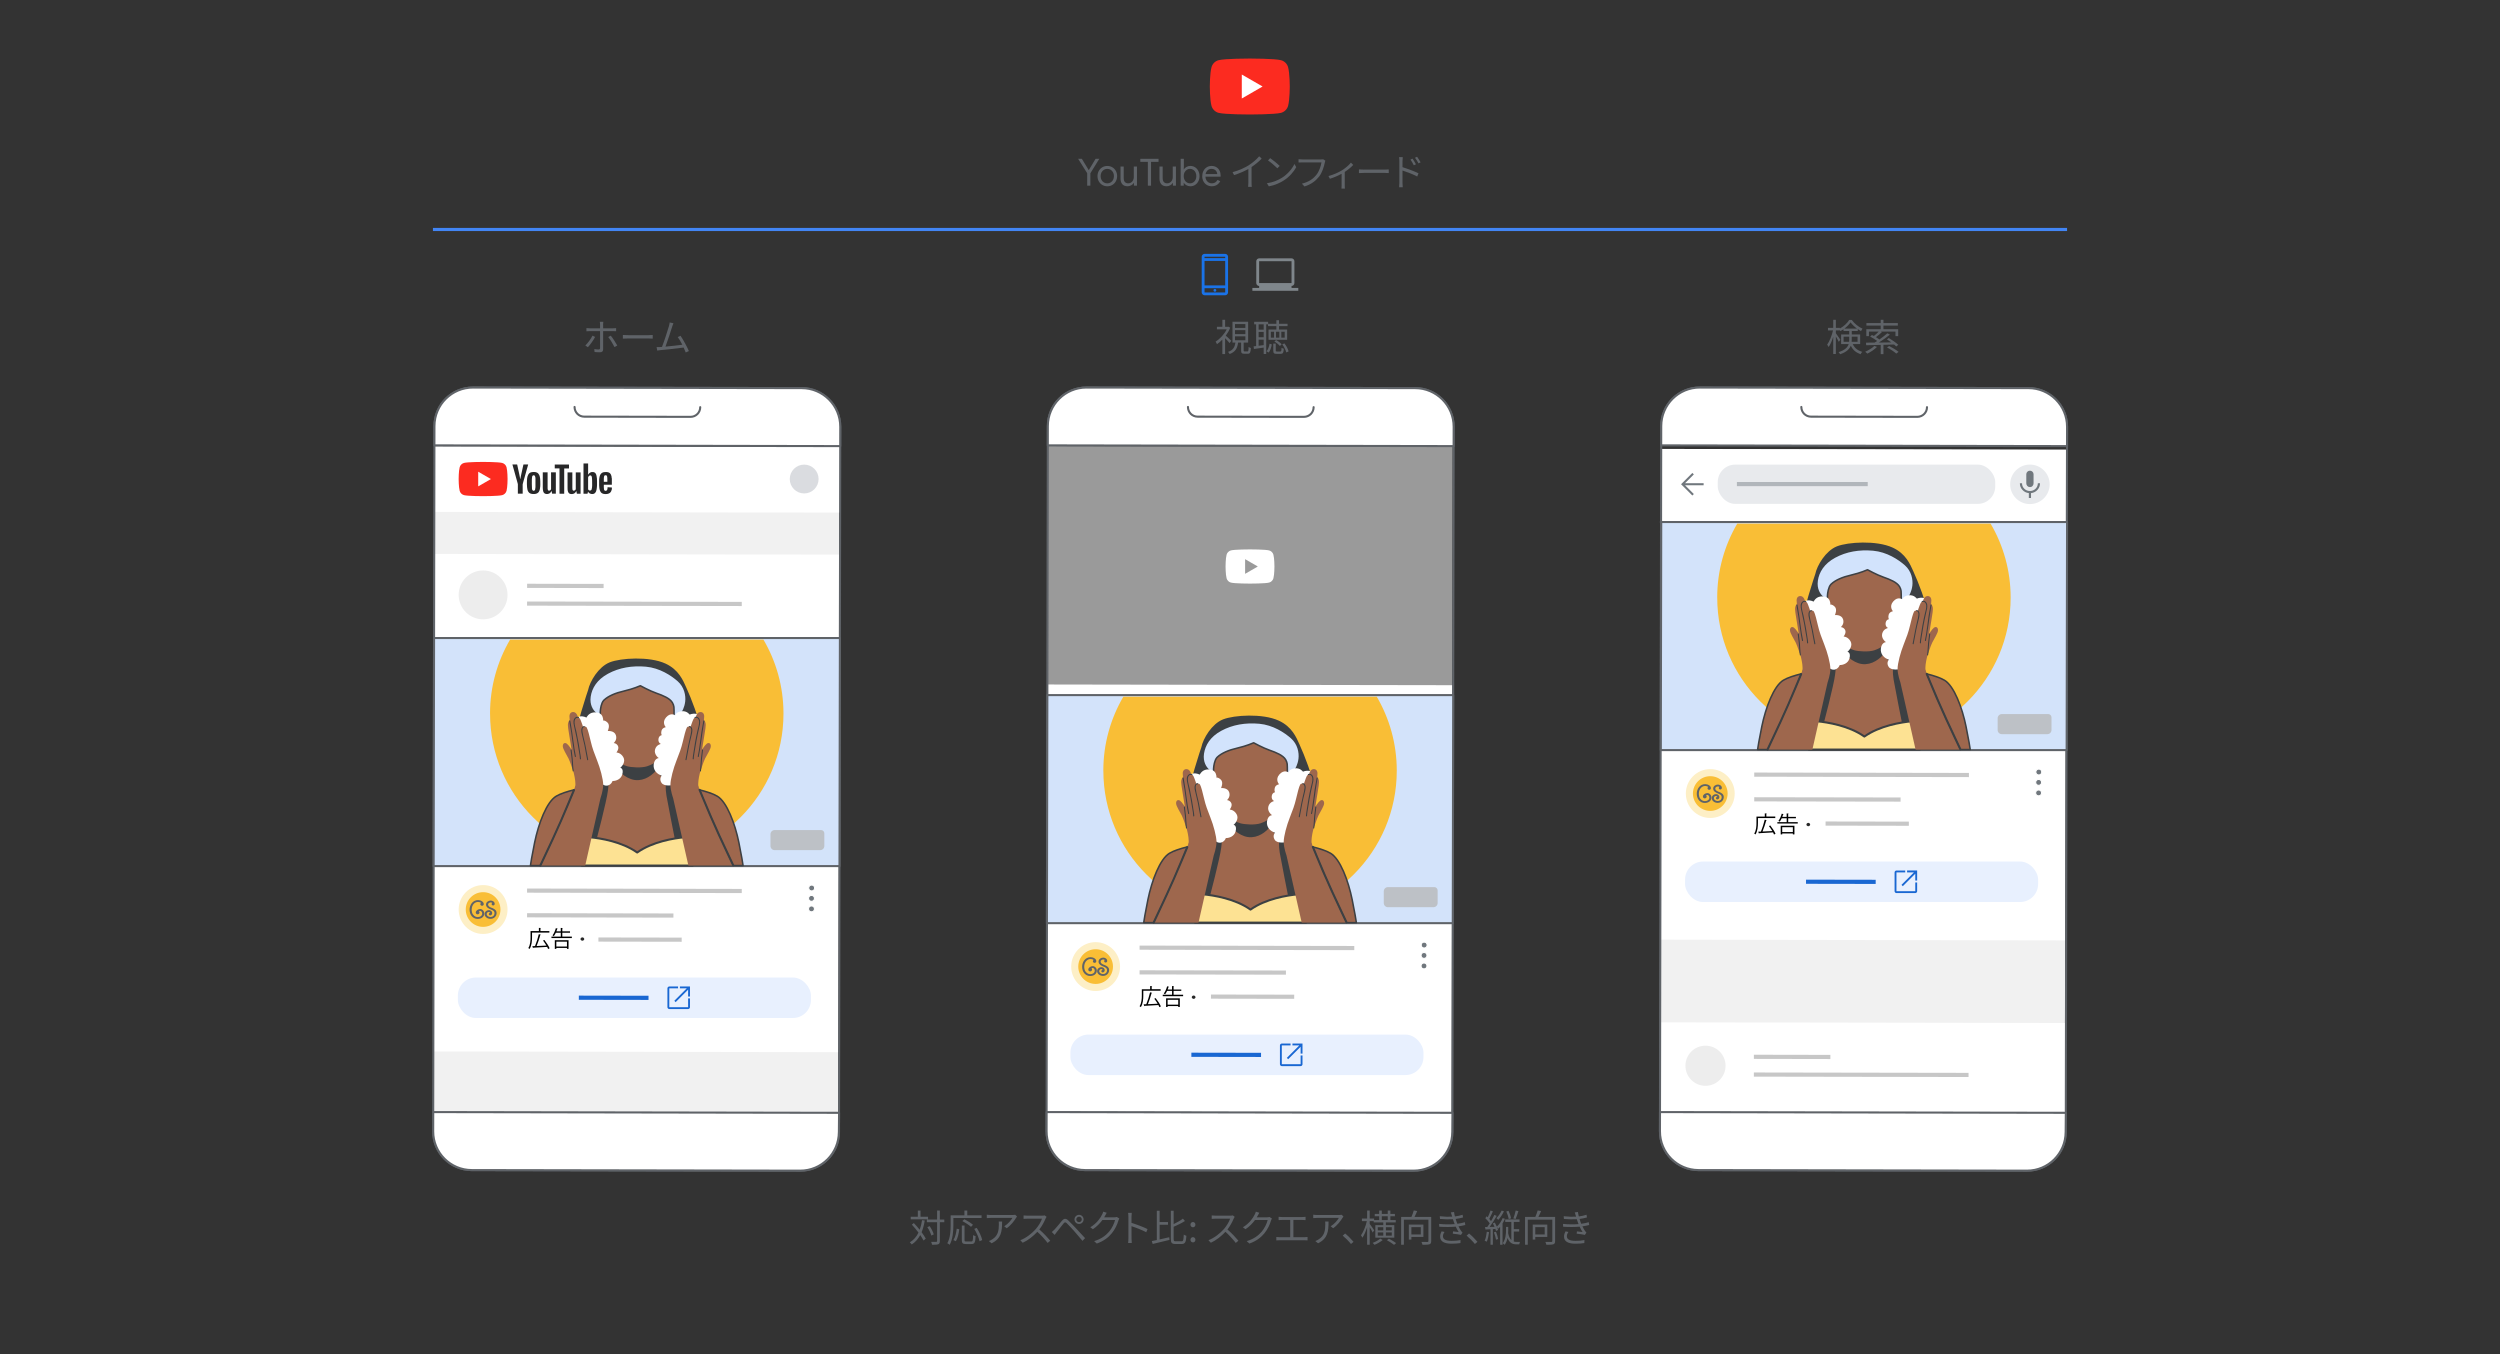 <?xml version="1.0" encoding="UTF-8"?>
<svg xmlns="http://www.w3.org/2000/svg" viewBox="0 0 1200 650">
  <rect x="0" y="0" width="1200" height="650" fill="#333333" stroke="none"/>
  <defs>
    <style>
      .cls-1, .cls-2, .cls-3, .cls-4, .cls-5, .cls-6, .cls-7 {
        stroke-linecap: round;
        stroke-linejoin: round;
      }

      .cls-1, .cls-4, .cls-6 {
        stroke: #3c4043;
      }

      .cls-1, .cls-6, .cls-8 {
        fill: #3c4043;
      }

      .cls-2, .cls-3, .cls-5 {
        stroke: #5f6368;
      }

      .cls-2, .cls-9 {
        fill: #fff;
      }

      .cls-3 {
        fill: #d3e3fa;
      }

      .cls-4 {
        fill: #fde293;
      }

      .cls-5, .cls-10, .cls-11, .cls-12, .cls-13, .cls-14 {
        fill: none;
      }

      .cls-10 {
        stroke: #c7c7c7;
      }

      .cls-10, .cls-11, .cls-15, .cls-12, .cls-13, .cls-14 {
        stroke-miterlimit: 10;
      }

      .cls-10, .cls-16, .cls-17, .cls-14 {
        isolation: isolate;
      }

      .cls-10, .cls-12, .cls-14 {
        stroke-width: 2px;
      }

      .cls-11 {
        stroke: #4285f4;
        stroke-width: 1.5px;
      }

      .cls-6, .cls-15 {
        stroke-width: .5px;
      }

      .cls-16 {
        fill: #c7c7c7;
      }

      .cls-16, .cls-17, .cls-18, .cls-19, .cls-20, .cls-21, .cls-22, .cls-23, .cls-24, .cls-8, .cls-25, .cls-26, .cls-27, .cls-28, .cls-29, .cls-30, .cls-31, .cls-32, .cls-33, .cls-34, .cls-9, .cls-35, .cls-36 {
        stroke-width: 0px;
      }

      .cls-16, .cls-14 {
        opacity: .7;
      }

      .cls-17 {
        fill: #e8eaed;
      }

      .cls-15 {
        stroke: #fff;
      }

      .cls-15, .cls-23 {
        fill: #70777d;
      }

      .cls-12 {
        stroke: #1967d2;
      }

      .cls-13 {
        stroke: #bdc1c6;
      }

      .cls-14 {
        stroke: #9aa0a6;
      }

      .cls-19 {
        fill: #f9be36;
      }

      .cls-20 {
        fill: #fc2b20;
      }

      .cls-21 {
        fill: #5f6368;
      }

      .cls-22 {
        fill: #282828;
      }

      .cls-24 {
        fill: #272728;
      }

      .cls-25 {
        fill: #1967d2;
      }

      .cls-26 {
        fill: #1a73e8;
      }

      .cls-27 {
        fill: #d2e3fc;
      }

      .cls-28 {
        fill: #dadce0;
      }

      .cls-29 {
        fill: #bdc1c6;
      }

      .cls-30, .cls-7 {
        fill: #9e674d;
      }

      .cls-31 {
        fill: #332d2d;
      }

      .cls-32 {
        fill: #7f868b;
      }

      .cls-33 {
        fill: #fdefc6;
      }

      .cls-34 {
        fill: #f1f1f1;
      }

      .cls-35 {
        fill: #ededed;
      }

      .cls-36 {
        fill: #e8f0fe;
      }

      .cls-7 {
        stroke: #3d4043;
        stroke-width: .75px;
      }
    </style>
  </defs>
  <g id="_1_-_Carousel_Ads_Mobile" data-name="1 - Carousel Ads Mobile">
    <line class="cls-11" x1="207.81" y1="110.15" x2="992.19" y2="110.15"/>
    <g>
      <path class="cls-20" d="m618.29,32.29c-.44-1.65-1.74-2.95-3.39-3.39-2.99-.8-15-.8-15-.8,0,0-12.01,0-15,.8-1.65.44-2.95,1.74-3.39,3.39-.8,2.99-.8,9.24-.8,9.24,0,0,0,6.25.8,9.24.44,1.65,1.74,2.95,3.39,3.39,2.99.8,15,.8,15,.8,0,0,12.01,0,15-.8,1.65-.44,2.95-1.74,3.39-3.39.8-2.99.8-9.24.8-9.24,0,0,0-6.25-.8-9.24Z"/>
      <polygon class="cls-9" points="596.06 47.28 606.04 41.52 596.06 35.77 596.06 47.28"/>
    </g>
    <g>
      <rect class="cls-16" x="440.69" y="276.14" width="318.15" height="194.47" transform="translate(225.32 972.47) rotate(-89.9)"/>
      <rect class="cls-9" x="497.27" y="334.11" width="205.06" height="194.34" transform="translate(167.43 1030.3) rotate(-89.9)"/>
      <g>
        <path class="cls-5" d="m521.55,186.01l157.69.28c10.21.02,18.54,8.31,18.52,18.59l-.61,338.52c-.02,10.21-8.31,18.54-18.59,18.52l-157.69-.28c-10.22-.02-18.54-8.31-18.52-18.59l.61-338.52c.02-10.28,8.31-18.54,18.59-18.52Z"/>
        <path class="cls-2" d="m502.96,204.53c.02-10.28,8.31-18.54,18.59-18.52l157.69.28c10.21.02,18.54,8.31,18.52,18.59l-.02,9.25-194.8-.35.02-9.25Z"/>
        <path class="cls-2" d="m697.09,543.4c-.02,10.21-8.31,18.54-18.59,18.52l-157.62-.28c-10.22-.02-18.54-8.31-18.52-18.59l.02-9.25,194.8.35-.08,9.25h0Z"/>
        <path class="cls-5" d="m570.22,195.34h0c0,2.59,2.06,4.66,4.65,4.66l51.01.09c2.59,0,4.66-2.06,4.66-4.65h0"/>
      </g>
      <path class="cls-9" d="m611.24,266.27c-.27-1.01-1.07-1.81-2.07-2.07-1.83-.49-9.17-.49-9.17-.49,0,0-7.34,0-9.17.49-1.01.27-1.81,1.07-2.07,2.07-.49,1.83-.49,5.65-.49,5.65,0,0,0,3.82.49,5.65.27,1.01,1.07,1.81,2.07,2.07,1.83.49,9.17.49,9.17.49,0,0,7.34,0,9.17-.49,1.01-.27,1.81-1.07,2.07-2.07.49-1.83.49-5.65.49-5.65,0,0,0-3.82-.49-5.65Zm-13.59,9.17v-7.04l6.1,3.52-6.1,3.52Z"/>
      <g>
        <g>
          <circle class="cls-33" cx="525.9" cy="463.96" r="11.73"/>
          <circle class="cls-19" cx="525.9" cy="463.96" r="8.33"/>
          <g>
            <path class="cls-21" d="m524.47,463.73c.28,0,.54.06.79.18s.46.28.64.48.32.42.42.68.15.52.15.8c0,.43-.09.81-.27,1.14s-.42.6-.72.82c-.3.22-.64.38-1.02.49s-.76.17-1.15.17c-.62,0-1.17-.13-1.65-.38s-.89-.57-1.22-.97-.59-.88-.76-1.41-.26-1.09-.26-1.68.09-1.16.28-1.71.45-1.05.8-1.48.77-.77,1.28-1.03,1.08-.39,1.71-.39c.29,0,.59.04.92.13.33.08.62.21.89.38s.49.37.66.61.26.52.26.84c0,.22-.08.4-.24.55s-.35.22-.58.22-.42-.07-.58-.22-.24-.33-.25-.55c0-.11.04-.22.1-.34s.14-.21.25-.28c-.2-.15-.42-.27-.67-.34s-.5-.11-.75-.11c-.34,0-.68.06-1.01.19s-.61.3-.85.52h-.01c-.39.35-.69.79-.9,1.32s-.31,1.09-.31,1.69c0,.45.06.88.18,1.3v.02c.07.32.2.62.38.88s.39.5.63.7.51.36.81.47.6.17.9.18c.26,0,.52-.03.78-.1s.48-.17.69-.31.37-.32.49-.54c.13-.22.19-.47.19-.76,0-.16-.03-.32-.08-.48s-.13-.3-.22-.42-.22-.22-.35-.29-.29-.11-.46-.11c-.15,0-.3.05-.46.15.19.18.29.4.29.66,0,.12-.02.23-.07.33s-.11.2-.19.28-.18.15-.29.2-.23.08-.35.08c-.25,0-.47-.09-.65-.26s-.27-.38-.27-.63.07-.47.21-.67.32-.38.53-.53.44-.26.68-.34.48-.12.69-.12Z"/>
            <path class="cls-21" d="m529.98,463.11c.27.11.54.24.83.37s.54.3.77.49c.23.19.42.43.57.7s.22.6.22.98c0,.41-.08.79-.24,1.13s-.37.63-.63.88c-.26.24-.57.44-.92.57s-.73.21-1.13.21c-.33,0-.66-.05-1-.15s-.64-.25-.91-.45-.49-.44-.67-.73-.26-.61-.26-.97c0-.13.02-.29.06-.48h0c.05-.21.14-.39.26-.56s.27-.32.45-.44.36-.23.58-.3.44-.11.67-.11h.02c.32,0,.61.08.86.22s.45.34.6.59h0c.1.2.15.4.15.62,0,.22-.06.43-.17.62s-.28.33-.51.43c-.08.04-.17.06-.28.06-.18,0-.33-.07-.47-.18s-.2-.26-.2-.44c0-.15.06-.29.18-.41s.27-.19.45-.19l-.02-.08c-.08-.13-.18-.22-.29-.27s-.21-.07-.3-.08c-.29,0-.53.1-.73.29s-.29.43-.29.72c0,.23.06.43.17.6s.26.32.44.44.38.21.6.27.43.09.62.09c.11,0,.28-.02.5-.07s.45-.14.67-.3c.5-.32.74-.83.74-1.53,0-.23-.04-.42-.12-.59s-.2-.31-.36-.44-.35-.25-.57-.36-.47-.22-.74-.34c-.27-.12-.54-.24-.81-.37-.27-.13-.52-.28-.73-.46s-.39-.4-.53-.64-.21-.55-.21-.9c0-.3.07-.57.21-.8s.32-.44.53-.6.46-.28.73-.37.55-.13.82-.13h.02c.18,0,.37.03.59.1s.41.16.6.29.34.28.46.48.19.42.19.67v.09s0,.06-.01.1c0,.18-.09.33-.24.45s-.31.18-.49.18c-.19,0-.36-.06-.5-.18s-.22-.28-.22-.48c0-.21.1-.39.29-.54-.2-.18-.43-.26-.68-.26h-.01c-.15,0-.29.02-.45.07s-.29.11-.41.19-.22.19-.31.32-.12.28-.12.44c0,.2.04.37.11.52s.19.28.33.4.32.23.52.33.43.21.69.32Z"/>
          </g>
        </g>
        <g>
          <line class="cls-10" x1="547" y1="454.88" x2="650.06" y2="455.07"/>
          <line class="cls-10" x1="547" y1="466.73" x2="617.25" y2="466.85"/>
          <line class="cls-10" x1="581.26" y1="478.37" x2="621.22" y2="478.44"/>
        </g>
        <g>
          <circle class="cls-15" cx="683.63" cy="453.65" r="1.42" transform="translate(228.76 1136.47) rotate(-89.9)"/>
          <circle class="cls-15" cx="683.56" cy="458.63" r="1.42" transform="translate(223.71 1141.37) rotate(-89.9)"/>
          <circle class="cls-15" cx="683.55" cy="463.67" r="1.42" transform="translate(218.66 1146.39) rotate(-89.9)"/>
        </g>
        <g>
          <rect class="cls-36" x="513.8" y="496.6" width="169.47" height="19.43" rx="8.65" ry="8.65"/>
          <g>
            <line class="cls-12" x1="571.86" y1="506.29" x2="605.3" y2="506.35"/>
            <path class="cls-25" d="m615.27,511.73c-.24,0-.45-.09-.63-.27s-.27-.39-.27-.63v-9.03c0-.24.09-.45.27-.63s.39-.27.63-.27h4.2v.9h-4.2v9.03h9.03v-4.2h.9v4.2c0,.24-.09.45-.27.63s-.39.27-.63.27h-9.03Zm3.04-3.3l-.63-.65,5.99-5.99h-3.3v-.9h4.83v4.83h-.9v-3.28l-5.99,5.99Z"/>
          </g>
        </g>
      </g>
      <g>
        <polygon class="cls-3" points="502.53 443.11 697.33 443.11 697.53 333.64 502.73 333.64 502.53 443.11"/>
        <path class="cls-19" d="m529.61,369.91c0,38.89,31.53,70.42,70.42,70.42s70.42-31.53,70.42-70.42c0-12.95-3.51-25.08-9.62-35.51h-121.61c-6.1,10.43-9.62,22.55-9.62,35.51Z"/>
        <g>
          <path class="cls-7" d="m651.06,442.86h-102.07c.15-1.13.63-4.2,2.01-11.03,1.86-9.17,5.79-19.54,10.37-22.27,2.05-1.22,5.27-2.24,8.56-3.06.21-.05.42-.11.62-.15.9-.22,1.79-.42,2.66-.6.11-.03.22-.05.33-.07,1.13-.24,2.23-.44,3.22-.63,1.43-.27,2.67-.47,3.57-.62,1.16-.19,2.37-.69,3.52-1.34,2.76-1.57,5.16-4.04,5.54-5.42.16-.58.28-1.58.36-2.69.21-2.67.23-6.04.23-6.04l10.04.32,10.04-.32s.02,3.59.25,6.29c.08,1.01.19,1.9.34,2.44.39,1.39,2.81,3.88,5.58,5.45,1.14.64,2.34,1.13,3.48,1.32.99.17,2.38.4,3.99.7.99.19,2.06.39,3.16.63h0s.04,0,.06.01c.86.18,1.73.38,2.61.59.21.05.42.1.62.15,3.27.82,6.48,1.84,8.52,3.05,4.59,2.73,8.52,13.1,10.37,22.27,1.38,6.82,1.85,9.9,2.01,11.03Z"/>
          <path class="cls-8" d="m614.03,403.33s-.37,2.29.25,6c.62,3.71,4.12,21.29,4.12,21.29l6.74-.44-8.74-30.68-2.37,3.82Z"/>
          <path class="cls-8" d="m587.08,399.19s-.38,2.88-.89,7.64c-.51,4.76-5.73,24.56-5.73,24.56l-5.1-.13,8.28-33.2,3.44,1.13Z"/>
          <path class="cls-1" d="m610.31,395.22c-1.84,2.57-5.05,5.88-9.56,6.15-4.56.27-8.58-3.47-10.99-6.4.21-2.67.23-6.04.23-6.04l10.04.32,10.04-.32s.02,3.58.25,6.29Z"/>
          <path class="cls-4" d="m626.71,432.33l.16,10.54h-53.25l.16-10.54-.23-26.65c1.13-.24,2.23-.44,3.22-.63l.63,24.2c5.24.5,15.46,2.12,22.84,7.35,7.39-5.23,17.61-6.85,22.84-7.35l.63-24.13c1.01.19,2.1.4,3.23.64l-.23,26.56Z"/>
          <path class="cls-1" d="m630.45,378.51c-1.27-6.79-4.57-15.28-7.15-20.98-1.51-3.35-3.51-8.33-9.72-11.18-7.63-3.5-21.21-2.62-26.36-.57-5.16,2.05-9.26,8.9-10.08,13,0,0-6.56,19.27-6.21,24.4.3,4.39,3.4,5.59,10.66,6.27,7.26.68,34.68.11,39.13-.91,4.45-1.03,11.13-2.51,9.72-10.04Z"/>
          <path class="cls-27" d="m621.67,368.98s1.24-1.89,1.6-4.8c.36-2.91-.44-6.99-3.57-9.75-3.13-2.77-8.65-6.43-15.27-7.03-6.62-.59-12.79.45-18.18,3.36-5.39,2.91-7.74,7.01-8.33,11.02-.58,4,1.24,6.48,2.4,7.5,1.16,1.02,3.35,3.13,3.35,3.13l34.57-.58,3.42-2.84Z"/>
          <path class="cls-7" d="m617.88,373.09c-.06,1.11-.16,2.25-.31,3.42-.16,1.23-.37,2.48-.66,3.73-.5,2.18-1.1,4.11-1.82,5.8-.24.57-.5,1.11-.77,1.62-2.1,4.01-5.05,6.49-9.18,7.89-2.71.92-7.73.6-9.81,0-4.2-1.23-7.13-3.77-9.21-7.85-1.06-2.08-1.89-4.56-2.56-7.46-.55-2.41-.84-4.85-.97-7.11-.09-1.5-.1-2.92-.07-4.2,0-.06,0-.15.02-.26.07-.97.42-3.75,1.61-5.07.05-.05.09-.1.14-.14,2.04-1.96,5.46-3.42,9.75-4.4,4.29-.98,7.71-2.51,7.71-2.51,0,0,4.44,2.45,7.64,3.56,3.2,1.12,6.48,2.45,7.72,4.54.44.76.66,1.47.74,2.08.02.3.03.61.04.93.01.22.02.44.03.67,0,.08,0,.16,0,.24.03,1.37.03,2.9-.07,4.53Z"/>
          <path class="cls-31" d="m621.56,369.84c-.8-.09-1.65.37-2.17.95-.68.77-1.06,1.81-1.38,2.77-.09.26-.17.52-.24.79-.08.32.4.45.49.13.16-.61.37-1.22.61-1.8.38-.91.89-1.89,1.89-2.22.25-.08.53-.14.8-.11.32.03.32-.47,0-.51h0Z"/>
          <path class="cls-31" d="m618.41,373.94s-.05.03-.01,0c.03-.02.05-.04.08-.06.09-.06.19-.12.29-.17.28-.15.59-.26.9-.28.35-.02.7.06,1,.27.08.05.15.13.22.2.01.01.02.03.03.04-.05-.06-.02-.02,0,0,0,.01.01.02.02.03.17.28.61.02.44-.26-.33-.54-1.05-.81-1.66-.78-.59.02-1.2.27-1.66.65-.11.09-.09.27,0,.36.1.1.25.09.36,0h0Z"/>
          <path class="cls-31" d="m578.23,370.35c.73-.08,1.47.36,1.9.91.57.72.9,1.65,1.18,2.51.08.23.15.47.21.7.08.31.57.18.49-.13-.18-.68-.42-1.35-.7-1.99-.44-1.02-1.05-2.01-2.16-2.38-.29-.1-.62-.16-.93-.13-.32.03-.32.54,0,.51h0Z"/>
          <path class="cls-31" d="m581.73,373.58c-.46-.38-1.06-.62-1.66-.65-.61-.02-1.33.24-1.66.78-.17.28.27.53.44.26,0-.01.01-.02.02-.03,0-.01.04-.05,0,0,.01-.01.02-.03.03-.04.07-.08.14-.15.22-.2.29-.2.64-.29,1-.27.32.02.63.13.9.28.1.05.19.11.29.17.03.02.05.04.08.06.04.02-.06-.04-.01,0,.11.09.25.1.36,0,.09-.09.11-.27,0-.36h0Z"/>
          <path class="cls-9" d="m592.08,395.91c.78-.49,2.78-2.88,1.48-5.11-1.3-2.22-3.3-2.22-3.3-2.22,0,0,1.39-1.65.78-3.05-.61-1.4-2.08-1.48-2.08-1.48,0,0,1.82-1.48,1.04-3.79-.78-2.31-3.9-1.98-3.9-1.98,0,0,1.3-2.72-.09-4.04-1.39-1.32-2.17-.99-2.17-.99,0,0,.26-.49-.26-1.89-.52-1.4-2.08-2.31-4.43-1.98-2.34.33-3.3,2.47-3.3,2.47,0,0-1.21-.82-3.12-.58-1.91.25-2.43,2.55-2.43,2.55,0,0,7.55,19.77,7.9,19.94.19.09,2.33,2.23,4.44,4.29-.39,1.63-.77,3.53-.53,4.11.43,1.07,2.52,3.13,4.6,2.06.97-.5,1.45-1.27,1.69-1.95,1.75.02,4.02-.89,4.65-3.07.87-3.05-.95-3.3-.95-3.3Z"/>
          <path class="cls-9" d="m630.87,371.62s-.18-1.1-2.17-1.53c-1.99-.42-3.26.34-3.26.34,0,0-1.36-2.03-4.07-1.61-2.71.42-2.89,1.95-2.89,1.95,0,0-2.08-1.61-4.34.93-2.26,2.54-.18,4.75-.18,4.75,0,0-1.72.25-2.08,1.78-.36,1.53.18,2.03.18,2.03,0,0-1.45.17-1.63,1.95-.18,1.78,1.18,2.29,1.18,2.29,0,0-2.17.34-2.8,2.63-.63,2.29,1.54,4.07,1.81,4.15,0,0-1.99,0-2.44,2.88-.45,2.88,1.63,4.91,3.8,5.51,0,0-1.36,1.53-.09,3.47,1.27,1.95,5.34,1.19,6.15.93.81-.25,12.84-32.45,12.84-32.45Z"/>
          <g>
            <path class="cls-30" d="m617.48,410.47s-1.3-3.56-1.3-6.33,1.48-8.07,2.86-11.54c1.39-3.47,2.43-6.33,3.04-9.02.61-2.69,1.52-6.2,2-6.94.48-.74,1.27-.57,1.76-.35,0,0,.98-2.96,1.4-3.74.42-.78,1.11-.85,1.11-.85,0,0,.16-1.11.85-1.89.68-.78,1.72-.81,2.38-.39.65.42.81,1.24.81,1.82s-.13,1.95-.13,1.95c0,0,.39-.07.75,1.17.36,1.24-.23,3.87-.59,6.35-.36,2.47-1.07,6.54-1.07,6.54,0,0,1.33-2.18,2.31-2.9.98-.72,1.95-.13,1.92,1.24-.03,1.37-1.82,4-2.77,5.92-.94,1.92-1.79,5.08-2.12,5.47,0,0-.81,2.93-1.04,4.98-.23,2.05-.07,3.29-.1,4.46-.03,1.17.16,3.38.16,3.38l-12.22.67Z"/>
            <path class="cls-8" d="m625.29,376.45c.84-.07.94,1.18.89,1.76-.1,1.21-.44,2.41-.73,3.59-.62,2.53-1.08,5.07-1.56,7.63-.16.86-.33,1.72-.49,2.57-.06.32.43.45.49.13.43-2.22.84-4.45,1.25-6.68.26-1.4.63-2.77.96-4.16.27-1.13.62-2.35.61-3.52,0-.76-.47-1.91-1.41-1.84-.32.03-.33.53,0,.51h0Z"/>
            <path class="cls-8" d="m628.05,372.01c1.09-.39,1.8.61,1.88,1.59.12,1.42-.42,2.91-.73,4.27-.86,3.72-1.52,7.51-2.05,11.3-.11.81-.28,1.65-.29,2.47,0,.33.5.33.51,0,0-.8.17-1.62.28-2.41.28-1.94.6-3.88.96-5.81.4-2.13.81-4.25,1.31-6.36.3-1.28.77-2.74.42-4.06-.29-1.08-1.29-1.88-2.42-1.47-.3.11-.17.6.13.49h0Z"/>
            <path class="cls-8" d="m631.99,373.35c-.34,1.81-.65,3.62-.93,5.44-.46,2.95-.72,5.92-1.23,8.86-.16.93-.33,1.87-.53,2.8-.07.32.42.45.49.13,1.03-4.97,1.44-10.03,2.32-15.03.12-.69.24-1.38.37-2.06.06-.32-.43-.45-.49-.13h0Z"/>
            <path class="cls-8" d="m631.34,387.39c-.19,1.42-.36,2.84-.52,4.26-.21,1.9-.16,3.85-.48,5.74-.06.32.43.45.49.13.33-1.9.28-3.85.49-5.76.16-1.46.34-2.92.53-4.37.04-.32-.46-.32-.51,0h0Z"/>
            <path class="cls-30" d="m646.27,442.86h-21.45c-1.23-5.41-6.83-30.17-7.33-32.39l9.39-4.72h0l2.62-1.32s0,.02.02.07c.07.22.31.97.65,2.01.43,1.29,1.03,3.02,1.66,4.65,1.14,2.94,12.62,27.78,14.44,31.7Z"/>
          </g>
          <g>
            <path class="cls-30" d="m582.62,410.47s1.3-3.56,1.3-6.33-1.48-8.07-2.86-11.54c-1.39-3.47-2.43-6.33-3.04-9.02-.61-2.69-1.52-6.2-2-6.94-.48-.74-1.27-.57-1.76-.35,0,0-.98-2.96-1.4-3.74-.42-.78-1.11-.85-1.11-.85,0,0-.16-1.11-.85-1.89-.68-.78-1.72-.81-2.38-.39-.65.42-.81,1.24-.81,1.82s.13,1.95.13,1.95c0,0-.39-.07-.75,1.17-.36,1.24.23,3.87.59,6.35.36,2.47,1.07,6.54,1.07,6.54,0,0-1.33-2.18-2.31-2.9-.98-.72-1.95-.13-1.92,1.24.03,1.37,1.82,4,2.77,5.92.94,1.92,1.79,5.08,2.12,5.47,0,0,.81,2.93,1.04,4.98.23,2.05.07,3.29.1,4.46.03,1.17-.16,3.38-.16,3.38l12.22.67Z"/>
            <path class="cls-8" d="m574.81,375.94c-.82-.06-1.3.85-1.39,1.53-.14,1.07.22,2.26.46,3.29.33,1.41.71,2.81,1,4.23.28,1.38.5,2.78.77,4.17.19.99.38,1.99.57,2.98.06.32.55.18.49-.13-.39-2-.77-3.99-1.13-6-.44-2.47-1.25-4.88-1.6-7.36-.09-.63-.19-2.28.84-2.2.32.03.32-.48,0-.51h0Z"/>
            <path class="cls-8" d="m572.19,371.53c-.96-.35-1.91.19-2.29,1.1-.5,1.19-.13,2.58.14,3.78.92,3.98,1.7,7.99,2.3,12.03.16,1.05.39,2.14.4,3.21,0,.33.51.33.51,0,0-.63-.12-1.27-.21-1.89-.24-1.77-.52-3.54-.84-5.3-.34-1.93-.7-3.87-1.12-5.79-.33-1.52-.9-3.11-.92-4.68-.01-1.06.61-2.44,1.89-1.98.31.11.44-.38.13-.49h0Z"/>
            <path class="cls-8" d="m567.62,373.49c.34,1.81.65,3.62.93,5.44.46,2.95.72,5.92,1.23,8.86.16.93.33,1.87.53,2.8.07.32.55.18.49-.13-1.03-4.97-1.44-10.03-2.32-15.03-.12-.69-.24-1.38-.37-2.06-.06-.32-.55-.18-.49.13h0Z"/>
            <path class="cls-8" d="m568.25,387.39c.19,1.45.37,2.91.53,4.37.21,1.91.16,3.86.49,5.76.06.32.54.18.49-.13-.33-1.89-.28-3.84-.48-5.74-.15-1.42-.33-2.84-.52-4.26-.04-.32-.55-.32-.51,0h0Z"/>
            <path class="cls-30" d="m582.62,410.47c-.5,2.22-6.11,26.99-7.34,32.39h-21.45c1.81-3.92,13.3-28.76,14.44-31.7.63-1.64,1.23-3.37,1.66-4.66.34-1.02.58-1.77.65-2,.01-.05.02-.07.02-.07l2.61,1.31,9.4,4.72Z"/>
          </g>
          <path class="cls-6" d="m569.65,406.54c-2.07,4.99-4.15,9.97-6.3,14.93-2.35,5.41-4.89,10.73-7.39,16.07-.81,1.73-1.62,3.46-2.44,5.19-.14.29.3.55.44.26,2.04-4.34,4.07-8.68,6.09-13.03,2.55-5.51,4.97-11.06,7.32-16.65.93-2.21,1.85-4.42,2.77-6.63.12-.3-.36-.43-.49-.13h0Z"/>
          <path class="cls-6" d="m629.92,406.57c1.61,3.93,3.25,7.84,4.92,11.74,2.74,6.4,5.67,12.71,8.63,19,.87,1.86,1.75,3.71,2.63,5.56.14.29.58.04.44-.26-2.25-4.73-4.48-9.48-6.67-14.24-2.66-5.77-5.16-11.6-7.61-17.47-.62-1.49-1.24-2.98-1.85-4.48-.12-.3-.61-.17-.49.13h0Z"/>
        </g>
        <path class="cls-29" d="m666.22,425.81h22.25c.88,0,1.59.71,1.59,1.59v6.05c0,1.11-.9,2.01-2.01,2.01h-21.83c-1.11,0-2.01-.9-2.01-2.01v-5.63c0-1.11.9-2.01,2.01-2.01Z"/>
      </g>
    </g>
    <g>
      <rect class="cls-34" x="146.26" y="277.67" width="318.15" height="194.47" transform="translate(-70.11 679.57) rotate(-89.9)"/>
      <rect class="cls-9" x="185.99" y="288.32" width="238.82" height="194.34" transform="translate(-80.65 690.19) rotate(-89.9)"/>
      <g>
        <line class="cls-10" x1="253.01" y1="281.2" x2="289.73" y2="281.27"/>
        <line class="cls-10" x1="252.99" y1="289.72" x2="356.05" y2="289.9"/>
      </g>
      <rect class="cls-9" x="290.18" y="132.75" width="31.52" height="194.77" transform="translate(75.25 535.67) rotate(-89.9)"/>
      <circle class="cls-28" cx="386.02" cy="229.94" r="6.92" transform="translate(155.39 615.55) rotate(-89.9)"/>
      <g>
        <path class="cls-5" d="m227.12,186.01l157.69.28c10.21.02,18.54,8.31,18.52,18.59l-.61,338.52c-.02,10.21-8.31,18.54-18.59,18.52l-157.69-.28c-10.22-.02-18.54-8.31-18.52-18.59l.61-338.52c.02-10.28,8.31-18.54,18.59-18.52Z"/>
        <path class="cls-2" d="m208.53,204.53c.02-10.28,8.31-18.54,18.59-18.52l157.69.28c10.21.02,18.54,8.31,18.52,18.59l-.02,9.25-194.8-.35.02-9.25Z"/>
        <path class="cls-2" d="m402.66,543.4c-.02,10.21-8.31,18.54-18.59,18.52l-157.62-.28c-10.22-.02-18.54-8.31-18.52-18.59l.02-9.25,194.8.35-.08,9.25h0Z"/>
        <path class="cls-5" d="m275.79,195.34h0c0,2.59,2.06,4.66,4.65,4.66l51.01.09c2.59,0,4.66-2.06,4.66-4.65h0"/>
      </g>
      <g>
        <circle class="cls-33" cx="231.89" cy="436.57" r="11.73"/>
        <circle class="cls-19" cx="231.89" cy="436.57" r="8.33"/>
        <g>
          <path class="cls-21" d="m230.45,436.33c.28,0,.54.06.79.18s.46.28.64.48.32.42.42.68.15.52.15.8c0,.43-.09.81-.27,1.14s-.42.6-.72.82-.64.38-1.02.49-.76.17-1.15.17c-.62,0-1.17-.13-1.65-.38s-.89-.57-1.22-.97c-.33-.41-.59-.88-.76-1.41s-.26-1.09-.26-1.68.09-1.16.28-1.71.45-1.05.8-1.48.77-.77,1.28-1.03c.51-.26,1.08-.39,1.71-.39.29,0,.59.04.92.13s.62.21.89.38.49.37.66.61.26.52.26.84c0,.22-.08.4-.24.55s-.35.22-.58.22-.42-.07-.58-.22-.24-.33-.25-.55c0-.11.04-.22.1-.34s.14-.21.25-.28c-.2-.15-.42-.27-.67-.34s-.5-.11-.75-.11c-.34,0-.68.06-1.01.19s-.61.3-.85.52h-.01c-.39.35-.69.79-.9,1.32s-.31,1.09-.31,1.69c0,.45.06.88.18,1.3v.02c.07.32.2.62.38.88s.39.5.63.7.51.36.81.47.6.17.9.18c.26,0,.52-.03.78-.1s.48-.17.69-.31.37-.32.49-.54.19-.47.19-.76c0-.16-.03-.32-.08-.48s-.13-.3-.22-.42-.22-.22-.35-.29-.29-.11-.46-.11c-.15,0-.3.05-.46.15.19.18.29.4.29.66,0,.12-.02.23-.07.33s-.11.2-.19.28-.18.15-.29.2-.23.08-.35.08c-.25,0-.47-.09-.65-.26s-.27-.38-.27-.63.07-.47.21-.67.32-.38.53-.53.44-.26.68-.34.48-.12.69-.12Z"/>
          <path class="cls-21" d="m235.97,435.72c.27.11.54.24.83.37s.54.3.77.49.42.43.57.7.22.6.22.98c0,.41-.08.79-.24,1.13s-.37.63-.63.88c-.26.24-.57.44-.92.57s-.73.21-1.13.21c-.33,0-.66-.05-1-.15s-.64-.25-.91-.45c-.27-.2-.49-.44-.67-.73s-.26-.61-.26-.97c0-.13.02-.29.06-.48h0c.05-.21.14-.39.26-.56s.27-.32.45-.44.36-.23.58-.3.44-.11.67-.11h.02c.32,0,.61.08.86.22s.45.34.6.59h0c.1.2.15.4.15.62,0,.22-.06.43-.17.62s-.28.33-.51.43c-.08.04-.17.06-.28.06-.18,0-.33-.07-.47-.18s-.2-.26-.2-.44c0-.15.06-.29.18-.41s.27-.19.45-.19l-.02-.08c-.08-.13-.18-.22-.29-.27s-.21-.07-.3-.08c-.29,0-.53.1-.73.29s-.29.43-.29.72c0,.23.06.43.17.6s.26.32.44.44.38.21.6.27.43.09.62.09c.11,0,.28-.02.5-.07s.45-.14.67-.3c.5-.32.74-.83.74-1.53,0-.23-.04-.42-.12-.59s-.2-.31-.36-.44-.35-.25-.57-.36-.47-.22-.74-.34c-.27-.12-.54-.24-.81-.37s-.52-.28-.73-.46-.39-.4-.53-.64-.21-.55-.21-.9c0-.3.07-.57.21-.8s.32-.44.53-.6.46-.28.73-.37.55-.13.82-.13h.02c.18,0,.37.03.59.1s.41.16.6.29.34.28.46.48.19.42.19.67v.09s0,.06-.01.1c0,.18-.09.33-.24.45s-.31.18-.49.18c-.19,0-.36-.06-.5-.18s-.22-.28-.22-.48c0-.21.1-.39.29-.54-.2-.18-.43-.26-.68-.26h-.01c-.15,0-.29.02-.45.07s-.29.11-.41.19-.22.19-.31.32-.12.28-.12.44c0,.2.04.37.11.52s.19.28.33.4.32.23.52.33.43.21.69.32Z"/>
        </g>
      </g>
      <g>
        <line class="cls-10" x1="252.99" y1="427.49" x2="356.05" y2="427.68"/>
        <line class="cls-10" x1="252.99" y1="439.33" x2="323.24" y2="439.46"/>
        <line class="cls-10" x1="287.24" y1="450.98" x2="327.21" y2="451.05"/>
      </g>
      <g>
        <circle class="cls-15" cx="389.62" cy="426.26" r="1.42" transform="translate(-37.34 815.12) rotate(-89.9)"/>
        <circle class="cls-15" cx="389.55" cy="431.24" r="1.42" transform="translate(-42.39 820.01) rotate(-89.9)"/>
        <circle class="cls-15" cx="389.54" cy="436.28" r="1.42" transform="translate(-47.44 825.04) rotate(-89.9)"/>
      </g>
      <g>
        <rect class="cls-36" x="219.78" y="469.21" width="169.47" height="19.43" rx="8.65" ry="8.65"/>
        <g>
          <line class="cls-12" x1="277.84" y1="478.9" x2="311.29" y2="478.96"/>
          <path class="cls-25" d="m321.26,484.34c-.24,0-.45-.09-.63-.27s-.27-.39-.27-.63v-9.03c0-.24.09-.45.27-.63s.39-.27.63-.27h4.2v.9h-4.2v9.03h9.03v-4.2h.9v4.2c0,.24-.09.45-.27.63s-.39.27-.63.27h-9.03Zm3.04-3.3l-.63-.65,5.99-5.99h-3.3v-.9h4.83v4.83h-.9v-3.28l-5.99,5.99Z"/>
        </g>
      </g>
      <circle class="cls-35" cx="231.89" cy="285.55" r="11.73"/>
      <g>
        <polygon class="cls-3" points="208.15 415.72 402.95 415.72 403.15 306.25 208.35 306.25 208.15 415.72"/>
        <path class="cls-19" d="m235.23,342.52c0,38.89,31.53,70.42,70.42,70.42s70.42-31.53,70.42-70.42c0-12.95-3.51-25.08-9.62-35.51h-121.61c-6.1,10.43-9.62,22.55-9.62,35.51Z"/>
        <g>
          <path class="cls-7" d="m356.68,415.47h-102.07c.15-1.13.63-4.2,2.01-11.03,1.86-9.17,5.79-19.54,10.37-22.27,2.05-1.22,5.27-2.24,8.56-3.06.21-.05.42-.11.62-.15.9-.22,1.79-.42,2.66-.6.11-.03.22-.05.33-.07,1.13-.24,2.23-.44,3.22-.63,1.43-.27,2.67-.47,3.57-.62,1.16-.19,2.37-.69,3.52-1.34,2.76-1.57,5.16-4.04,5.54-5.42.16-.58.28-1.58.36-2.69.21-2.67.23-6.04.23-6.04l10.04.32,10.04-.32s.02,3.59.25,6.29c.08,1.01.19,1.9.34,2.44.39,1.39,2.81,3.88,5.58,5.45,1.14.64,2.34,1.13,3.48,1.32.99.17,2.38.4,3.99.7.99.19,2.06.39,3.16.63h0s.04,0,.06.01c.86.18,1.73.38,2.61.59.21.05.42.1.62.15,3.27.82,6.48,1.84,8.52,3.05,4.59,2.73,8.52,13.1,10.37,22.27,1.38,6.82,1.85,9.9,2.01,11.03Z"/>
          <path class="cls-8" d="m319.65,375.94s-.37,2.29.25,6c.62,3.71,4.12,21.29,4.12,21.29l6.74-.44-8.74-30.68-2.37,3.82Z"/>
          <path class="cls-8" d="m292.7,371.8s-.38,2.88-.89,7.64c-.51,4.76-5.73,24.56-5.73,24.56l-5.1-.13,8.28-33.2,3.44,1.13Z"/>
          <path class="cls-1" d="m315.93,367.82c-1.84,2.57-5.05,5.88-9.56,6.15-4.56.27-8.58-3.47-10.99-6.4.21-2.67.23-6.04.23-6.04l10.04.32,10.04-.32s.02,3.58.25,6.29Z"/>
          <path class="cls-4" d="m332.32,404.93l.16,10.54h-53.25l.16-10.54-.23-26.65c1.13-.24,2.23-.44,3.22-.63l.63,24.2c5.24.5,15.46,2.12,22.84,7.35,7.39-5.23,17.61-6.85,22.84-7.35l.63-24.13c1.01.19,2.1.4,3.23.64l-.23,26.56Z"/>
          <path class="cls-1" d="m336.07,351.12c-1.27-6.79-4.57-15.28-7.15-20.98-1.51-3.35-3.51-8.33-9.72-11.18-7.63-3.5-21.21-2.62-26.36-.57-5.16,2.05-9.26,8.9-10.08,13,0,0-6.56,19.27-6.21,24.4.3,4.39,3.4,5.59,10.66,6.27,7.26.68,34.68.11,39.13-.91,4.45-1.03,11.13-2.51,9.72-10.04Z"/>
          <path class="cls-27" d="m327.29,341.59s1.24-1.89,1.6-4.8c.36-2.91-.44-6.99-3.57-9.75-3.13-2.77-8.65-6.43-15.27-7.03-6.62-.59-12.79.45-18.18,3.36-5.39,2.91-7.74,7.01-8.33,11.02-.58,4,1.24,6.48,2.4,7.5,1.16,1.02,3.35,3.13,3.35,3.13l34.57-.58,3.42-2.84Z"/>
          <path class="cls-7" d="m323.5,345.7c-.06,1.11-.16,2.25-.31,3.42-.16,1.23-.37,2.48-.66,3.73-.5,2.18-1.1,4.11-1.82,5.8-.24.57-.5,1.11-.77,1.62-2.1,4.01-5.05,6.49-9.18,7.89-2.71.92-7.73.6-9.81,0-4.2-1.23-7.13-3.77-9.21-7.85-1.06-2.08-1.89-4.56-2.56-7.46-.55-2.41-.84-4.85-.97-7.11-.09-1.5-.1-2.92-.07-4.2,0-.06,0-.15.02-.26.07-.97.42-3.75,1.61-5.07.05-.05.09-.1.14-.14,2.04-1.96,5.46-3.42,9.75-4.4,4.29-.98,7.71-2.51,7.71-2.51,0,0,4.44,2.45,7.64,3.56,3.2,1.12,6.48,2.45,7.72,4.54.44.76.66,1.47.74,2.08.02.3.03.61.04.93.01.22.02.44.03.67,0,.08,0,.16,0,.24.03,1.37.03,2.9-.07,4.53Z"/>
          <path class="cls-31" d="m327.18,342.45c-.8-.09-1.65.37-2.17.95-.68.77-1.06,1.81-1.38,2.77-.09.26-.17.52-.24.79-.08.32.4.45.49.13.16-.61.37-1.22.61-1.8.38-.91.89-1.89,1.89-2.22.25-.08.53-.14.8-.11.32.03.32-.47,0-.51h0Z"/>
          <path class="cls-31" d="m324.03,346.54s-.05.03-.01,0c.03-.02.05-.04.08-.06.09-.06.19-.12.29-.17.28-.15.59-.26.9-.28.35-.02.7.06,1,.27.08.05.15.13.22.2.01.01.02.03.03.04-.05-.06-.02-.02,0,0,0,.01.01.02.02.03.17.28.61.02.44-.26-.33-.54-1.05-.81-1.66-.78-.59.02-1.2.27-1.66.65-.11.09-.09.27,0,.36.1.1.25.09.36,0h0Z"/>
          <path class="cls-31" d="m283.84,342.96c.73-.08,1.47.36,1.9.91.57.72.9,1.65,1.18,2.51.08.23.15.47.21.7.08.31.57.18.49-.13-.18-.68-.42-1.35-.7-1.99-.44-1.02-1.05-2.01-2.16-2.38-.29-.1-.62-.16-.93-.13-.32.03-.32.54,0,.51h0Z"/>
          <path class="cls-31" d="m287.35,346.19c-.46-.38-1.06-.62-1.66-.65-.61-.02-1.33.24-1.66.78-.17.28.27.53.44.26,0-.01.01-.02.02-.03,0-.01.04-.05,0,0,.01-.01.02-.03.03-.04.07-.08.14-.15.22-.2.29-.2.64-.29,1-.27.32.02.63.13.9.28.1.05.19.11.29.17.03.02.05.04.08.06.04.02-.06-.04-.01,0,.11.09.25.1.36,0,.09-.09.11-.27,0-.36h0Z"/>
          <path class="cls-9" d="m297.7,368.52c.78-.49,2.78-2.88,1.48-5.11-1.3-2.22-3.3-2.22-3.3-2.22,0,0,1.39-1.65.78-3.05-.61-1.4-2.08-1.48-2.08-1.48,0,0,1.82-1.48,1.04-3.79-.78-2.31-3.9-1.98-3.9-1.98,0,0,1.3-2.72-.09-4.04-1.39-1.32-2.17-.99-2.17-.99,0,0,.26-.49-.26-1.89-.52-1.4-2.08-2.31-4.43-1.98-2.34.33-3.3,2.47-3.3,2.47,0,0-1.21-.82-3.12-.58-1.91.25-2.43,2.55-2.43,2.55,0,0,7.55,19.77,7.9,19.94.19.09,2.33,2.23,4.44,4.29-.39,1.63-.77,3.53-.53,4.11.43,1.07,2.52,3.13,4.6,2.06.97-.5,1.45-1.27,1.69-1.95,1.75.02,4.02-.89,4.65-3.07.87-3.05-.95-3.3-.95-3.3Z"/>
          <path class="cls-9" d="m336.49,344.22s-.18-1.1-2.17-1.53c-1.99-.42-3.26.34-3.26.34,0,0-1.36-2.03-4.07-1.61-2.71.42-2.89,1.95-2.89,1.95,0,0-2.08-1.61-4.34.93-2.26,2.54-.18,4.75-.18,4.75,0,0-1.72.25-2.08,1.78-.36,1.53.18,2.03.18,2.03,0,0-1.45.17-1.63,1.95-.18,1.78,1.18,2.29,1.18,2.29,0,0-2.17.34-2.8,2.63-.63,2.29,1.54,4.07,1.81,4.15,0,0-1.99,0-2.44,2.88-.45,2.88,1.63,4.91,3.8,5.51,0,0-1.36,1.53-.09,3.47,1.27,1.95,5.34,1.19,6.15.93.81-.25,12.84-32.45,12.84-32.45Z"/>
          <g>
            <path class="cls-30" d="m323.1,383.08s-1.3-3.56-1.3-6.33,1.48-8.07,2.86-11.54,2.43-6.33,3.04-9.02c.61-2.69,1.52-6.2,2-6.94.48-.74,1.27-.57,1.76-.35,0,0,.98-2.96,1.4-3.74.42-.78,1.11-.85,1.11-.85,0,0,.16-1.11.85-1.89.68-.78,1.72-.81,2.38-.39.65.42.81,1.24.81,1.82s-.13,1.95-.13,1.95c0,0,.39-.07.75,1.17.36,1.24-.23,3.87-.59,6.35-.36,2.47-1.07,6.54-1.07,6.54,0,0,1.33-2.18,2.31-2.9.98-.72,1.95-.13,1.92,1.24-.03,1.37-1.82,4-2.77,5.92-.94,1.92-1.79,5.08-2.12,5.47,0,0-.81,2.93-1.04,4.98-.23,2.05-.07,3.29-.1,4.46-.03,1.17.16,3.38.16,3.38l-12.22.67Z"/>
            <path class="cls-8" d="m330.91,349.06c.84-.07.94,1.18.89,1.76-.1,1.21-.44,2.41-.73,3.59-.62,2.53-1.08,5.07-1.56,7.63-.16.86-.33,1.72-.49,2.57-.06.32.43.45.49.13.43-2.22.84-4.45,1.25-6.68.26-1.4.63-2.77.96-4.16.27-1.13.62-2.35.61-3.52,0-.76-.47-1.91-1.41-1.84-.32.03-.33.53,0,.51h0Z"/>
            <path class="cls-8" d="m333.67,344.62c1.09-.39,1.8.61,1.88,1.59.12,1.42-.42,2.91-.73,4.27-.86,3.72-1.52,7.51-2.05,11.3-.11.81-.28,1.65-.29,2.47,0,.33.5.33.51,0,0-.8.17-1.62.28-2.41.28-1.94.6-3.88.96-5.81.4-2.13.81-4.25,1.31-6.36.3-1.28.77-2.74.42-4.06-.29-1.08-1.29-1.88-2.42-1.47-.3.11-.17.6.13.49h0Z"/>
            <path class="cls-8" d="m337.61,345.96c-.34,1.81-.65,3.62-.93,5.44-.46,2.95-.72,5.92-1.23,8.86-.16.93-.33,1.87-.53,2.8-.07.32.42.45.49.13,1.03-4.97,1.44-10.03,2.32-15.03.12-.69.24-1.38.37-2.06.06-.32-.43-.45-.49-.13h0Z"/>
            <path class="cls-8" d="m336.96,360c-.19,1.42-.36,2.84-.52,4.26-.21,1.9-.16,3.85-.48,5.74-.06.32.43.45.49.13.33-1.9.28-3.85.49-5.76.16-1.46.34-2.92.53-4.37.04-.32-.46-.32-.51,0h0Z"/>
            <path class="cls-30" d="m351.88,415.47h-21.45c-1.23-5.41-6.83-30.17-7.33-32.39l9.39-4.72h0l2.62-1.32s0,.02.02.07c.07.22.31.97.65,2.01.43,1.29,1.03,3.02,1.66,4.65,1.14,2.94,12.62,27.78,14.44,31.7Z"/>
          </g>
          <g>
            <path class="cls-30" d="m288.24,383.08s1.3-3.56,1.3-6.33-1.48-8.07-2.86-11.54c-1.39-3.47-2.43-6.33-3.04-9.02-.61-2.69-1.52-6.2-2-6.94-.48-.74-1.27-.57-1.76-.35,0,0-.98-2.96-1.4-3.74-.42-.78-1.11-.85-1.11-.85,0,0-.16-1.11-.85-1.89-.68-.78-1.72-.81-2.38-.39-.65.42-.81,1.24-.81,1.82s.13,1.95.13,1.95c0,0-.39-.07-.75,1.17-.36,1.24.23,3.87.59,6.35.36,2.47,1.07,6.54,1.07,6.54,0,0-1.33-2.18-2.31-2.9-.98-.72-1.95-.13-1.92,1.24s1.82,4,2.77,5.92c.94,1.92,1.79,5.08,2.12,5.47,0,0,.81,2.93,1.04,4.98s.07,3.29.1,4.46c.03,1.17-.16,3.38-.16,3.38l12.22.67Z"/>
            <path class="cls-8" d="m280.43,348.55c-.82-.06-1.3.85-1.39,1.53-.14,1.07.22,2.26.46,3.29.33,1.41.71,2.81,1,4.23.28,1.38.5,2.78.77,4.17.19.99.38,1.99.57,2.98.06.32.55.18.49-.13-.39-2-.77-3.99-1.13-6-.44-2.47-1.25-4.88-1.6-7.36-.09-.63-.19-2.28.84-2.2.32.03.32-.48,0-.51h0Z"/>
            <path class="cls-8" d="m277.8,344.14c-.96-.35-1.91.19-2.29,1.1-.5,1.19-.13,2.58.14,3.78.92,3.98,1.7,7.99,2.3,12.03.16,1.05.39,2.14.4,3.21,0,.33.51.33.51,0,0-.63-.12-1.27-.21-1.89-.24-1.77-.52-3.54-.84-5.3-.34-1.93-.7-3.87-1.12-5.79-.33-1.52-.9-3.11-.92-4.68-.01-1.06.61-2.44,1.89-1.98.31.11.44-.38.13-.49h0Z"/>
            <path class="cls-8" d="m273.24,346.1c.34,1.81.65,3.62.93,5.44.46,2.95.72,5.92,1.23,8.86.16.93.33,1.87.53,2.8.07.32.55.18.49-.13-1.03-4.97-1.44-10.03-2.32-15.03-.12-.69-.24-1.38-.37-2.06-.06-.32-.55-.18-.49.13h0Z"/>
            <path class="cls-8" d="m273.87,360c.19,1.45.37,2.91.53,4.37.21,1.91.16,3.86.49,5.76.06.32.54.18.49-.13-.33-1.89-.28-3.84-.48-5.74-.15-1.42-.33-2.84-.52-4.26-.04-.32-.55-.32-.51,0h0Z"/>
            <path class="cls-30" d="m288.24,383.08c-.5,2.22-6.11,26.99-7.34,32.39h-21.45c1.81-3.92,13.3-28.76,14.44-31.7.63-1.64,1.23-3.37,1.66-4.66.34-1.02.58-1.77.65-2,.01-.05.02-.07.02-.07l2.61,1.31,9.4,4.72Z"/>
          </g>
          <path class="cls-6" d="m275.27,379.15c-2.07,4.99-4.15,9.97-6.3,14.93-2.35,5.41-4.89,10.73-7.39,16.07-.81,1.73-1.62,3.46-2.44,5.19-.14.29.3.55.44.26,2.04-4.34,4.07-8.68,6.09-13.03,2.55-5.51,4.97-11.06,7.32-16.65.93-2.21,1.85-4.42,2.77-6.63.12-.3-.36-.43-.49-.13h0Z"/>
          <path class="cls-6" d="m335.54,379.18c1.61,3.93,3.25,7.84,4.92,11.74,2.74,6.4,5.67,12.71,8.63,19,.87,1.86,1.75,3.71,2.63,5.56.14.29.58.04.44-.26-2.25-4.73-4.48-9.48-6.67-14.24-2.66-5.77-5.16-11.6-7.61-17.47-.62-1.49-1.24-2.98-1.85-4.48-.12-.3-.61-.17-.49.13h0Z"/>
        </g>
        <path class="cls-29" d="m371.84,398.42h22.25c.88,0,1.59.71,1.59,1.59v6.05c0,1.11-.9,2.01-2.01,2.01h-21.83c-1.11,0-2.01-.9-2.01-2.01v-5.63c0-1.11.9-2.01,2.01-2.01Z"/>
      </g>
      <g>
        <g>
          <path class="cls-24" d="m286.49,229.44c-.04-.32-.09-.64-.14-.95-.06-.37-.17-.73-.35-1.06-.19-.34-.43-.62-.81-.74-.16-.05-.33-.08-.5-.11-.44-.07-.86,0-1.27.19-.43.19-.73.52-.99.91-.03.05-.07.09-.1.14-.01,0-.02-.01-.03-.02v-5.33h-2.22v14.51h1.93c.07-.33.12-.66.24-.97.03.02.04.02.04.02.03.04.05.08.07.12.17.3.42.52.72.69.42.24.86.32,1.34.3.53-.03.97-.23,1.31-.65.38-.48.55-1.04.65-1.63.06-.37.1-.75.14-1.13.03-.31.05-.63.05-.95,0-.98.03-1.97-.04-2.95,0-.12,0-.24-.02-.36Zm-2.25,3.39c0,.37-.03.74-.07,1.11-.03.31-.08.62-.17.92-.11.41-.44.63-.98.61-.21-.02-.48-.19-.67-.48-.04-.05-.06-.13-.06-.19,0-1.86,0-3.71,0-5.57,0-.2.1-.38.21-.54.18-.26.4-.46.72-.51.23-.04.52.07.65.27.15.24.23.5.25.78.03.42.08.83.09,1.25.02.79.03,1.57.02,2.36Z"/>
          <path class="cls-24" d="m264.51,227.43c0,2.42,0,4.83,0,7.25,0,.09-.01.2-.06.27-.15.26-.38.44-.67.53-.36.12-.68-.01-.81-.36-.07-.19-.12-.41-.12-.61,0-2.55,0-5.1,0-7.66v-.12h-2.32v.12c0,2.07,0,4.14,0,6.21,0,.69-.02,1.38.06,2.06.04.31.1.61.21.9.24.66.74,1.01,1.42,1.09.42.05.85,0,1.25-.16.54-.22.9-.61,1.19-1.1.03-.05.07-.1.12-.18.02.07.04.1.04.14.05.34.09.67.14,1.01.01.09.06.14.17.14.52,0,1.04,0,1.56,0,.04,0,.07,0,.11,0v-10.24h-2.31v.69Z"/>
          <path class="cls-24" d="m276.37,226.87c0,2.63,0,5.25,0,7.88,0,.07-.01.15-.05.21-.15.25-.37.43-.65.52-.5.16-.8-.09-.89-.53-.05-.24-.05-.49-.05-.74,0-2.42,0-4.84,0-7.26,0-.07,0-.13,0-.2h-2.3s0,.04,0,.06c0,2.44,0,4.88,0,7.32,0,.32.01.63.03.95.02.38.11.74.26,1.09.2.46.54.78,1.02.91.54.15,1.09.11,1.62-.1.52-.21.9-.59,1.17-1.08.03-.06.07-.11.12-.19.02.04.04.06.04.08.02.11.03.22.05.32.04.25.08.51.12.76.01.08.05.12.14.12.46,0,.91,0,1.37,0h.31v-10.24h-2.31v.13Z"/>
          <path class="cls-24" d="m259.32,230.91c0-.36-.02-.72-.05-1.08-.02-.21-.06-.42-.09-.63-.06-.43-.17-.84-.36-1.22-.24-.48-.57-.88-1.05-1.13-.43-.22-.9-.27-1.37-.3-.19-.01-.39,0-.59.02-.26.03-.52.05-.78.11-.6.14-1.06.49-1.39,1.01-.37.6-.54,1.26-.62,1.95-.05.41-.09.82-.09,1.24,0,.98-.06,1.96.06,2.94.04.36.09.71.16,1.06.07.39.21.76.42,1.11.25.43.61.74,1.07.91.48.18.98.26,1.5.23.36.02.72-.03,1.07-.11.6-.15,1.11-.44,1.45-.98.27-.43.42-.89.5-1.38.06-.41.12-.82.16-1.23.03-.28.03-.57.03-.85,0-.56,0-1.12-.02-1.68Zm-2.32,3.03c0,.36-.05.71-.14,1.05-.08.32-.37.57-.7.59-.24.02-.43-.11-.57-.3-.15-.21-.22-.45-.24-.7-.13-1.51-.03-3.03-.06-4.54,0-.41.04-.81.13-1.21.05-.21.13-.4.3-.55.14-.13.3-.16.5-.15.44.03.58.34.68.7.05.19.08.38.12.62,0,1.47,0,2.98,0,4.49Z"/>
          <path class="cls-24" d="m253.41,223.38c.04-.14.07-.28.11-.43-.05,0-.08,0-.1,0-.69,0-1.37,0-2.06,0-.09,0-.13.03-.14.11-.09.45-.19.89-.29,1.34-.13.59-.26,1.19-.39,1.78-.13.58-.26,1.15-.38,1.73-.08.39-.16.79-.24,1.18-.06.29-.11.58-.17.87-.01,0-.02,0-.03,0-.01-.03-.03-.06-.04-.09-.03-.14-.04-.28-.07-.42-.09-.48-.18-.97-.28-1.45-.09-.44-.19-.87-.28-1.3-.09-.39-.18-.79-.26-1.18-.1-.47-.2-.94-.3-1.42-.07-.33-.14-.65-.21-.98-.04-.17-.03-.18-.21-.18-.43,0-.86,0-1.29,0-.27,0-.53,0-.81,0,0,.05,0,.09.02.13.1.36.19.72.29,1.08.15.53.31,1.07.46,1.6.18.66.36,1.31.54,1.97.16.56.32,1.12.47,1.68.14.49.27.97.41,1.46.1.37.21.74.31,1.12.04.15.1.3.1.46,0,1.4,0,2.81,0,4.21,0,.1,0,.2,0,.31.46,0,.91,0,1.36,0,.29,0,.59,0,.88,0,.05,0,.1,0,.08-.07v-.02c0-1.44-.02-2.88-.01-4.32,0-.18.06-.35.11-.53.1-.39.2-.78.31-1.16.14-.49.29-.99.43-1.48.12-.44.24-.88.36-1.31.13-.48.28-.95.41-1.43.1-.35.19-.7.28-1.04.11-.38.22-.75.33-1.13.11-.37.21-.74.31-1.1Z"/>
          <path class="cls-24" d="m273.12,224.82v-1.86h-6.84v1.86c.2,0,.4,0,.6,0,.5,0,1,0,1.51,0,.18,0,.18,0,.17.18,0,.12,0,.25,0,.37,0,3.83,0,7.66,0,11.5,0,.08.02.11.1.11.69,0,1.37,0,2.06,0,.03,0,.07,0,.1,0,0-.05,0-.08,0-.12,0-3.96,0-7.93,0-11.89,0-.04,0-.08,0-.11,0,0,.01,0,.02,0,.07,0,.13-.01.2-.01.66,0,1.31,0,1.97,0,.04,0,.08,0,.12,0Z"/>
          <path class="cls-24" d="m293.67,229.55s-.04,0-.06,0c.02-.54-.09-1.06-.29-1.56-.23-.59-.62-1.03-1.23-1.24-.36-.12-.74-.18-1.12-.19-.35,0-.7.02-1.04.07-.34.04-.66.15-.95.33-.7.44-1.01,1.13-1.19,1.9-.06.25-.1.5-.13.75-.03.22-.07.44-.07.66,0,.92,0,1.84,0,2.76,0,.42.04.83.1,1.25.06.42.15.82.3,1.22.18.47.42.89.85,1.18.5.34,1.07.47,1.66.48.26,0,.52-.02.78-.04.37-.04.72-.13,1.05-.29.63-.31,1.03-.81,1.19-1.49.03-.13.06-.26.09-.38.03,0,.06,0,.09,0v-.95s-.06,0-.09,0c-.06-.01-.11-.04-.17-.04-.22-.01-.44-.01-.66-.03-.31-.02-.62-.04-.92-.07-.07,0-.14,0-.22,0,0,.15-.02.29-.03.44-.02.28-.05.56-.16.82-.12.29-.36.43-.67.47-.54.06-.8-.35-.86-.71-.13-.72-.08-1.44-.08-2.17,0-.01,0-.03.01-.06h3.84v-3.14s-.02.03-.03.05Zm-2.15,1.71h-.12c-.48,0-.96,0-1.45,0-.07,0-.12,0-.12-.09,0-.6,0-1.2.02-1.8,0-.25.06-.51.13-.76.1-.35.3-.49.67-.49.1,0,.21,0,.31.02.32.09.41.36.47.63.08.4.1.8.09,1.2,0,.3.01.6.02.91,0,.12-.01.24-.02.37Z"/>
        </g>
        <g>
          <path class="cls-20" d="m243.14,224.29c-.27-1.01-1.07-1.81-2.08-2.08-1.83-.49-9.17-.49-9.17-.49,0,0-7.34,0-9.17.49-1.01.27-1.81,1.07-2.08,2.08-.49,1.83-.49,5.65-.49,5.65,0,0,0,3.82.49,5.65.27,1.01,1.07,1.81,2.08,2.08,1.83.49,9.17.49,9.17.49,0,0,7.34,0,9.17-.49,1.01-.27,1.81-1.07,2.08-2.08.49-1.83.49-5.65.49-5.65,0,0,0-3.82-.49-5.65Z"/>
          <polygon class="cls-9" points="229.54 233.46 235.64 229.94 229.54 226.42 229.54 233.46"/>
        </g>
      </g>
    </g>
    <g>
      <g>
        <rect class="cls-34" x="735.12" y="277.67" width="318.15" height="194.47" transform="translate(517.69 1268.42) rotate(-89.9)"/>
        <rect class="cls-9" x="872.65" y="415.25" width="43.04" height="194.34" transform="translate(380.14 1405.67) rotate(-89.9)"/>
        <rect class="cls-9" x="776.57" y="236.29" width="235.56" height="194.34" transform="translate(559.26 1227.2) rotate(-89.9)"/>
        <line class="cls-10" x1="841.86" y1="507.27" x2="878.58" y2="507.34"/>
        <line class="cls-10" x1="841.85" y1="515.79" x2="944.9" y2="515.97"/>
        <circle class="cls-35" cx="818.64" cy="511.56" r="9.63"/>
        <line class="cls-13" x1="796.78" y1="250.58" x2="991.54" y2="250.58"/>
        <rect class="cls-17" x="824.52" y="223.01" width="133.19" height="18.85" rx="8.39" ry="8.39"/>
        <path class="cls-23" d="m808.84,232.94l4.2,4.2-.71.71-5.42-5.42,5.42-5.42.71.71-4.2,4.2h8.9v1.02h-8.9Z"/>
        <line class="cls-14" x1="833.71" y1="232.36" x2="896.51" y2="232.36"/>
        <g>
          <circle class="cls-17" cx="974.36" cy="232.48" r="9.48"/>
          <path class="cls-23" d="m974.36,233.81c-.49,0-.91-.18-1.24-.53-.33-.36-.5-.79-.5-1.3v-4.33c0-.48.17-.89.51-1.22.34-.34.75-.5,1.23-.5s.9.17,1.24.5c.34.34.51.74.51,1.22v4.33c0,.51-.17.94-.5,1.3-.33.36-.75.53-1.24.53Zm-.52,5.23v-2.35c-1.22-.13-2.24-.64-3.07-1.54s-1.24-1.96-1.24-3.18h1.04c0,1.05.37,1.93,1.11,2.64.74.71,1.63,1.07,2.68,1.07s1.95-.36,2.69-1.07,1.11-1.59,1.11-2.64h1.04c0,1.22-.41,2.28-1.24,3.18-.83.9-1.85,1.41-3.07,1.54v2.35h-1.04Z"/>
        </g>
        <g>
          <path class="cls-5" d="m815.98,186.01l157.69.28c10.21.02,18.54,8.31,18.52,18.59l-.61,338.52c-.02,10.21-8.31,18.54-18.59,18.52l-157.69-.28c-10.22-.02-18.54-8.31-18.52-18.59l.61-338.52c.02-10.28,8.31-18.54,18.59-18.52Z"/>
          <path class="cls-2" d="m797.39,204.53c.02-10.28,8.31-18.54,18.59-18.52l157.69.28c10.21.02,18.54,8.31,18.52,18.59l-.02,9.25-194.8-.35.02-9.25Z"/>
          <path class="cls-2" d="m991.51,543.4c-.02,10.21-8.31,18.54-18.59,18.52l-157.62-.28c-10.22-.02-18.54-8.31-18.52-18.59l.02-9.25,194.8.35-.08,9.25h0Z"/>
          <path class="cls-5" d="m864.64,195.34h0c0,2.59,2.06,4.66,4.65,4.66l51.01.09c2.59,0,4.66-2.06,4.66-4.65h0"/>
        </g>
      </g>
      <g>
        <circle class="cls-33" cx="820.93" cy="380.9" r="11.73"/>
        <circle class="cls-19" cx="820.93" cy="380.9" r="8.33"/>
        <g>
          <path class="cls-21" d="m819.49,380.67c.28,0,.54.06.79.18.25.12.46.28.64.48s.32.42.42.68.15.52.15.8c0,.43-.09.81-.27,1.14-.18.33-.42.6-.72.82s-.64.38-1.02.49-.76.17-1.15.17c-.62,0-1.17-.13-1.65-.38-.48-.24-.89-.57-1.22-.97-.33-.41-.59-.88-.76-1.41s-.26-1.09-.26-1.68.09-1.16.28-1.71.45-1.05.8-1.48.77-.77,1.28-1.03c.51-.26,1.08-.39,1.71-.39.29,0,.59.04.92.13s.62.21.89.38.49.37.66.61.26.52.26.84c0,.22-.08.4-.24.55s-.35.22-.58.22-.42-.07-.58-.22-.24-.33-.25-.55c0-.11.04-.22.1-.34s.14-.21.25-.28c-.2-.15-.42-.27-.67-.34s-.5-.11-.75-.11c-.34,0-.68.06-1.01.19-.33.13-.61.3-.85.52h-.01c-.39.35-.69.79-.9,1.32s-.31,1.09-.31,1.69c0,.45.06.88.18,1.3v.02c.07.32.2.62.38.88.18.27.39.5.63.7s.51.36.81.47.6.17.9.18c.26,0,.52-.03.78-.1s.48-.17.69-.31.37-.32.49-.54.19-.47.19-.76c0-.16-.03-.32-.08-.48s-.13-.3-.22-.42-.22-.22-.35-.29-.29-.11-.46-.11c-.15,0-.3.05-.46.15.19.18.29.4.29.66,0,.12-.02.23-.07.33s-.11.2-.19.28-.18.15-.29.2-.23.08-.35.08c-.25,0-.47-.09-.65-.26s-.27-.38-.27-.63.07-.47.21-.67.32-.38.53-.53.44-.26.68-.34.48-.12.69-.12Z"/>
          <path class="cls-21" d="m825.01,380.05c.27.11.54.24.83.37s.54.3.77.49.42.43.57.7c.15.27.22.6.22.98,0,.41-.08.79-.24,1.13s-.37.63-.63.88c-.26.24-.57.44-.92.57s-.73.21-1.13.21c-.33,0-.66-.05-1-.15s-.64-.25-.91-.45c-.27-.2-.49-.44-.67-.73-.17-.28-.26-.61-.26-.97,0-.13.02-.29.06-.48h0c.05-.21.14-.39.26-.56s.27-.32.45-.44.36-.23.58-.3.44-.11.67-.11h.02c.32,0,.61.08.86.22s.45.34.6.59h0c.1.2.15.4.15.62,0,.22-.06.43-.17.62s-.28.33-.51.43c-.08.04-.17.06-.28.06-.18,0-.33-.07-.47-.18s-.2-.26-.2-.44c0-.15.06-.29.18-.41s.27-.19.45-.19l-.02-.08c-.08-.13-.18-.22-.29-.27s-.21-.07-.3-.08c-.29,0-.53.1-.73.29s-.29.43-.29.72c0,.23.06.43.17.6s.26.32.44.44.38.21.6.27.43.09.62.09c.11,0,.28-.02.5-.07s.45-.14.67-.3c.5-.32.74-.83.74-1.53,0-.23-.04-.42-.12-.59s-.2-.31-.36-.44-.35-.25-.57-.36-.47-.22-.74-.34c-.27-.12-.54-.24-.81-.37s-.52-.28-.73-.46-.39-.4-.53-.64-.21-.55-.21-.9c0-.3.07-.57.21-.8s.32-.44.53-.6.46-.28.73-.37c.27-.09.55-.13.82-.13h.02c.18,0,.37.03.59.1s.41.16.6.29.34.28.46.48.19.42.19.67v.09s0,.06-.01.1c0,.18-.09.33-.24.45s-.31.18-.49.18c-.19,0-.36-.06-.5-.18s-.22-.28-.22-.48c0-.21.1-.39.29-.54-.2-.18-.43-.26-.68-.26h-.01c-.15,0-.29.02-.45.07s-.29.11-.41.19-.22.19-.31.32-.12.28-.12.44c0,.2.04.37.11.52s.19.28.33.4.32.23.52.33.43.21.69.32Z"/>
        </g>
      </g>
      <g>
        <line class="cls-10" x1="842.03" y1="371.82" x2="945.09" y2="372.01"/>
        <line class="cls-10" x1="842.03" y1="383.67" x2="912.28" y2="383.79"/>
        <line class="cls-10" x1="876.28" y1="395.31" x2="916.25" y2="395.38"/>
      </g>
      <g>
        <circle class="cls-15" cx="978.66" cy="370.59" r="1.42" transform="translate(606.32 1348.59) rotate(-89.9)"/>
        <circle class="cls-15" cx="978.59" cy="375.57" r="1.42" transform="translate(601.27 1353.48) rotate(-89.9)"/>
        <circle class="cls-15" cx="978.58" cy="380.61" r="1.42" transform="translate(596.21 1358.51) rotate(-89.9)"/>
      </g>
      <g>
        <rect class="cls-36" x="808.83" y="413.54" width="169.47" height="19.43" rx="8.65" ry="8.65"/>
        <g>
          <line class="cls-12" x1="866.89" y1="423.23" x2="900.33" y2="423.29"/>
          <path class="cls-25" d="m910.3,428.68c-.24,0-.45-.09-.63-.27s-.27-.39-.27-.63v-9.03c0-.24.09-.45.27-.63s.39-.27.63-.27h4.2v.9h-4.2v9.03h9.03v-4.2h.9v4.2c0,.24-.09.45-.27.63s-.39.27-.63.27h-9.03Zm3.04-3.3l-.63-.65,5.99-5.99h-3.3v-.9h4.83v4.83h-.9v-3.28l-5.99,5.99Z"/>
        </g>
      </g>
      <g>
        <polygon class="cls-3" points="797.19 360.05 991.99 360.05 992.19 250.58 797.39 250.58 797.19 360.05"/>
        <path class="cls-19" d="m824.27,286.85c0,38.89,31.53,70.42,70.42,70.42s70.42-31.53,70.42-70.42c0-12.95-3.51-25.08-9.62-35.51h-121.61c-6.1,10.43-9.62,22.55-9.62,35.51Z"/>
        <g>
          <path class="cls-7" d="m945.72,359.8h-102.07c.15-1.13.63-4.2,2.01-11.03,1.86-9.17,5.79-19.54,10.37-22.27,2.05-1.22,5.27-2.24,8.56-3.06.21-.05.42-.11.62-.15.9-.22,1.79-.42,2.66-.6.11-.03.22-.05.33-.07,1.13-.24,2.23-.44,3.22-.63,1.43-.27,2.67-.47,3.57-.62,1.16-.19,2.37-.69,3.52-1.34,2.76-1.57,5.16-4.04,5.54-5.42.16-.58.28-1.58.36-2.69.21-2.67.23-6.04.23-6.04l10.04.32,10.04-.32s.02,3.59.25,6.29c.08,1.01.19,1.9.34,2.44.39,1.39,2.81,3.88,5.58,5.45,1.14.64,2.34,1.13,3.48,1.32.99.17,2.38.4,3.99.7.99.19,2.06.39,3.16.63h0s.04,0,.06.01c.86.18,1.73.38,2.61.59.21.05.42.1.62.15,3.27.82,6.48,1.84,8.52,3.05,4.59,2.73,8.52,13.1,10.37,22.27,1.38,6.82,1.85,9.9,2.01,11.03Z"/>
          <path class="cls-8" d="m908.69,320.27s-.37,2.29.25,6c.62,3.71,4.12,21.29,4.12,21.29l6.74-.44-8.74-30.68-2.37,3.82Z"/>
          <path class="cls-8" d="m881.74,316.13s-.38,2.88-.89,7.64c-.51,4.76-5.73,24.56-5.73,24.56l-5.1-.13,8.28-33.2,3.44,1.13Z"/>
          <path class="cls-1" d="m904.97,312.16c-1.84,2.57-5.05,5.88-9.56,6.15-4.56.27-8.58-3.47-10.99-6.4.21-2.67.23-6.04.23-6.04l10.04.32,10.04-.32s.02,3.58.25,6.29Z"/>
          <path class="cls-4" d="m921.37,349.27l.16,10.54h-53.25l.16-10.54-.23-26.65c1.13-.24,2.23-.44,3.22-.63l.63,24.2c5.24.5,15.46,2.12,22.84,7.35,7.39-5.23,17.61-6.85,22.84-7.35l.63-24.13c1.01.19,2.1.4,3.23.64l-.23,26.56Z"/>
          <path class="cls-1" d="m925.11,295.45c-1.27-6.79-4.57-15.28-7.15-20.98-1.51-3.35-3.51-8.33-9.72-11.18-7.63-3.5-21.21-2.62-26.36-.57-5.16,2.05-9.26,8.9-10.08,13,0,0-6.56,19.27-6.21,24.4.3,4.39,3.4,5.59,10.66,6.27,7.26.68,34.68.11,39.13-.91,4.45-1.03,11.13-2.51,9.72-10.04Z"/>
          <path class="cls-27" d="m916.33,285.92s1.24-1.89,1.6-4.8c.36-2.91-.44-6.99-3.57-9.75-3.13-2.77-8.65-6.43-15.27-7.03-6.62-.59-12.79.45-18.18,3.36-5.39,2.91-7.74,7.01-8.33,11.02-.58,4,1.24,6.48,2.4,7.5,1.16,1.02,3.35,3.13,3.35,3.13l34.57-.58,3.42-2.84Z"/>
          <path class="cls-7" d="m912.54,290.03c-.06,1.11-.16,2.25-.31,3.42-.16,1.23-.37,2.48-.66,3.73-.5,2.18-1.1,4.11-1.82,5.8-.24.57-.5,1.11-.77,1.62-2.1,4.01-5.05,6.49-9.18,7.89-2.71.92-7.73.6-9.81,0-4.2-1.23-7.13-3.77-9.21-7.85-1.06-2.08-1.89-4.56-2.56-7.46-.55-2.41-.84-4.85-.97-7.11-.09-1.5-.1-2.92-.07-4.2,0-.06,0-.15.02-.26.07-.97.42-3.75,1.61-5.07.05-.05.09-.1.14-.14,2.04-1.96,5.46-3.42,9.75-4.4,4.29-.98,7.71-2.51,7.71-2.51,0,0,4.44,2.45,7.64,3.56,3.2,1.12,6.48,2.45,7.72,4.54.44.76.66,1.47.74,2.08.02.3.03.61.04.93.01.22.02.44.03.67,0,.08,0,.16,0,.24.03,1.37.03,2.9-.07,4.53Z"/>
          <path class="cls-31" d="m916.22,286.79c-.8-.09-1.65.37-2.17.95-.68.77-1.06,1.81-1.38,2.77-.09.26-.17.52-.24.79-.08.32.4.45.49.13.16-.61.37-1.22.61-1.8.38-.91.89-1.89,1.89-2.22.25-.08.53-.14.8-.11.32.03.32-.47,0-.51h0Z"/>
          <path class="cls-31" d="m913.07,290.88s-.05.03-.01,0c.03-.02.05-.04.08-.06.09-.06.19-.12.29-.17.28-.15.59-.26.9-.28.35-.02.7.06,1,.27.08.05.15.13.22.2.01.01.02.03.03.04-.05-.06-.02-.02,0,0,0,.01.01.02.02.03.17.28.61.02.44-.26-.33-.54-1.05-.81-1.66-.78-.59.02-1.2.27-1.66.65-.11.09-.09.27,0,.36.1.1.25.09.36,0h0Z"/>
          <path class="cls-31" d="m872.88,287.29c.73-.08,1.47.36,1.9.91.57.72.9,1.65,1.18,2.51.08.23.15.47.21.7.08.31.57.18.49-.13-.18-.68-.42-1.35-.7-1.99-.44-1.02-1.05-2.01-2.16-2.38-.29-.1-.62-.16-.93-.13-.32.03-.32.54,0,.51h0Z"/>
          <path class="cls-31" d="m876.39,290.52c-.46-.38-1.06-.62-1.66-.65-.61-.02-1.33.24-1.66.78-.17.28.27.53.44.26,0-.01.01-.02.02-.03,0-.01.04-.05,0,0,.01-.01.02-.03.03-.04.07-.08.14-.15.22-.2.29-.2.64-.29,1-.27.32.02.63.13.9.28.1.05.19.11.29.17.03.02.05.04.08.06.04.02-.06-.04-.01,0,.11.09.25.1.36,0,.09-.09.11-.27,0-.36h0Z"/>
          <path class="cls-9" d="m886.74,312.86c.78-.49,2.78-2.88,1.48-5.11-1.3-2.22-3.3-2.22-3.3-2.22,0,0,1.39-1.65.78-3.05-.61-1.4-2.08-1.48-2.08-1.48,0,0,1.82-1.48,1.04-3.79-.78-2.31-3.9-1.98-3.9-1.98,0,0,1.3-2.72-.09-4.04-1.39-1.32-2.17-.99-2.17-.99,0,0,.26-.49-.26-1.89-.52-1.4-2.08-2.31-4.43-1.98-2.34.33-3.3,2.47-3.3,2.47,0,0-1.21-.82-3.12-.58-1.91.25-2.43,2.55-2.43,2.55,0,0,7.55,19.77,7.9,19.94.19.09,2.33,2.23,4.44,4.29-.39,1.63-.77,3.53-.53,4.11.43,1.07,2.52,3.13,4.6,2.06.97-.5,1.45-1.27,1.69-1.95,1.75.02,4.02-.89,4.65-3.07.87-3.05-.95-3.3-.95-3.3Z"/>
          <path class="cls-9" d="m925.53,288.56s-.18-1.1-2.17-1.53c-1.99-.42-3.26.34-3.26.34,0,0-1.36-2.03-4.07-1.61-2.71.42-2.89,1.95-2.89,1.95,0,0-2.08-1.61-4.34.93-2.26,2.54-.18,4.75-.18,4.75,0,0-1.72.25-2.08,1.78s.18,2.03.18,2.03c0,0-1.45.17-1.63,1.95-.18,1.78,1.18,2.29,1.18,2.29,0,0-2.17.34-2.8,2.63-.63,2.29,1.54,4.07,1.81,4.15,0,0-1.99,0-2.44,2.88-.45,2.88,1.63,4.91,3.8,5.51,0,0-1.36,1.53-.09,3.47,1.27,1.95,5.34,1.19,6.15.93.81-.25,12.84-32.45,12.84-32.45Z"/>
          <g>
            <path class="cls-30" d="m912.14,327.41s-1.3-3.56-1.3-6.33,1.48-8.07,2.86-11.54c1.39-3.47,2.43-6.33,3.04-9.02.61-2.69,1.52-6.2,2-6.94.48-.74,1.27-.57,1.76-.35,0,0,.98-2.96,1.4-3.74.42-.78,1.11-.85,1.11-.85,0,0,.16-1.11.85-1.89.68-.78,1.72-.81,2.38-.39.65.42.81,1.24.81,1.82s-.13,1.95-.13,1.95c0,0,.39-.07.75,1.17.36,1.24-.23,3.87-.59,6.35-.36,2.47-1.07,6.54-1.07,6.54,0,0,1.33-2.18,2.31-2.9.98-.72,1.95-.13,1.92,1.24-.03,1.37-1.82,4-2.77,5.92-.94,1.92-1.79,5.08-2.12,5.47,0,0-.81,2.93-1.04,4.98-.23,2.05-.07,3.29-.1,4.46-.03,1.17.16,3.38.16,3.38l-12.22.67Z"/>
            <path class="cls-8" d="m919.95,293.39c.84-.07.94,1.18.89,1.76-.1,1.21-.44,2.41-.73,3.59-.62,2.53-1.08,5.07-1.56,7.63-.16.86-.33,1.72-.49,2.57-.06.32.43.45.49.13.43-2.22.84-4.45,1.25-6.68.26-1.4.63-2.77.96-4.16.27-1.13.62-2.35.61-3.52,0-.76-.47-1.91-1.41-1.84-.32.03-.33.53,0,.51h0Z"/>
            <path class="cls-8" d="m922.71,288.96c1.09-.39,1.8.61,1.88,1.59.12,1.42-.42,2.91-.73,4.27-.86,3.72-1.52,7.51-2.05,11.3-.11.81-.28,1.65-.29,2.47,0,.33.5.33.51,0,0-.8.17-1.62.28-2.41.28-1.94.6-3.88.96-5.81.4-2.13.81-4.25,1.31-6.36.3-1.28.77-2.74.42-4.06-.29-1.08-1.29-1.88-2.42-1.47-.3.11-.17.6.13.49h0Z"/>
            <path class="cls-8" d="m926.65,290.29c-.34,1.81-.65,3.62-.93,5.44-.46,2.95-.72,5.92-1.23,8.86-.16.93-.33,1.87-.53,2.8-.07.32.42.45.49.13,1.03-4.97,1.44-10.03,2.32-15.03.12-.69.24-1.38.37-2.06.06-.32-.43-.45-.49-.13h0Z"/>
            <path class="cls-8" d="m926,304.33c-.19,1.42-.36,2.84-.52,4.26-.21,1.9-.16,3.85-.48,5.74-.06.32.43.45.49.13.33-1.9.28-3.85.49-5.76.16-1.46.34-2.92.53-4.37.04-.32-.46-.32-.51,0h0Z"/>
            <path class="cls-30" d="m940.93,359.8h-21.45c-1.23-5.41-6.83-30.17-7.33-32.39l9.39-4.72h0l2.62-1.32s0,.02.02.07c.07.22.31.97.65,2.01.43,1.29,1.03,3.02,1.66,4.65,1.14,2.94,12.62,27.78,14.44,31.7Z"/>
          </g>
          <g>
            <path class="cls-30" d="m877.28,327.41s1.3-3.56,1.3-6.33-1.48-8.07-2.86-11.54c-1.39-3.47-2.43-6.33-3.04-9.02-.61-2.69-1.52-6.2-2-6.94-.48-.74-1.27-.57-1.76-.35,0,0-.98-2.96-1.4-3.74-.42-.78-1.11-.85-1.11-.85,0,0-.16-1.11-.85-1.89-.68-.78-1.72-.81-2.38-.39-.65.42-.81,1.24-.81,1.82s.13,1.95.13,1.95c0,0-.39-.07-.75,1.17-.36,1.24.23,3.87.59,6.35.36,2.47,1.07,6.54,1.07,6.54,0,0-1.33-2.18-2.31-2.9-.98-.72-1.95-.13-1.92,1.24s1.82,4,2.77,5.92c.94,1.92,1.79,5.08,2.12,5.47,0,0,.81,2.93,1.04,4.98.23,2.05.07,3.29.1,4.46.03,1.17-.16,3.38-.16,3.38l12.22.67Z"/>
            <path class="cls-8" d="m869.47,292.88c-.82-.06-1.3.85-1.39,1.53-.14,1.07.22,2.26.46,3.29.33,1.41.71,2.81,1,4.23.28,1.38.5,2.78.77,4.17.19.99.38,1.99.57,2.98.06.32.55.18.49-.13-.39-2-.77-3.99-1.13-6-.44-2.47-1.25-4.88-1.6-7.36-.09-.63-.19-2.28.84-2.2.32.03.32-.48,0-.51h0Z"/>
            <path class="cls-8" d="m866.84,288.47c-.96-.35-1.91.19-2.29,1.1-.5,1.19-.13,2.58.14,3.78.92,3.98,1.7,7.99,2.3,12.03.16,1.05.39,2.14.4,3.21,0,.33.51.33.51,0,0-.63-.12-1.27-.21-1.89-.24-1.77-.52-3.54-.84-5.3-.34-1.93-.7-3.87-1.12-5.79-.33-1.52-.9-3.11-.92-4.68-.01-1.06.61-2.44,1.89-1.98.31.11.44-.38.13-.49h0Z"/>
            <path class="cls-8" d="m862.28,290.43c.34,1.81.65,3.62.93,5.44.46,2.95.72,5.92,1.23,8.86.16.93.33,1.87.53,2.8.07.32.55.18.49-.13-1.03-4.97-1.44-10.03-2.32-15.03-.12-.69-.24-1.38-.37-2.06-.06-.32-.55-.18-.49.13h0Z"/>
            <path class="cls-8" d="m862.91,304.33c.19,1.45.37,2.91.53,4.37.21,1.91.16,3.86.49,5.76.06.32.54.18.49-.13-.33-1.89-.28-3.84-.48-5.74-.15-1.42-.33-2.84-.52-4.26-.04-.32-.55-.32-.51,0h0Z"/>
            <path class="cls-30" d="m877.28,327.41c-.5,2.22-6.11,26.99-7.34,32.39h-21.45c1.81-3.92,13.3-28.76,14.44-31.7.63-1.64,1.23-3.37,1.66-4.66.34-1.02.58-1.77.65-2,.01-.05.02-.07.02-.07l2.61,1.31,9.4,4.72Z"/>
          </g>
          <path class="cls-6" d="m864.31,323.48c-2.07,4.99-4.15,9.97-6.3,14.93-2.35,5.41-4.89,10.73-7.39,16.07-.81,1.73-1.62,3.46-2.44,5.19-.14.29.3.55.44.26,2.04-4.34,4.07-8.68,6.09-13.03,2.55-5.51,4.97-11.06,7.32-16.65.93-2.21,1.85-4.42,2.77-6.63.12-.3-.36-.43-.49-.13h0Z"/>
          <path class="cls-6" d="m924.58,323.51c1.61,3.93,3.25,7.84,4.92,11.74,2.74,6.4,5.67,12.71,8.63,19,.87,1.86,1.75,3.71,2.63,5.56.14.29.58.04.44-.26-2.25-4.73-4.48-9.48-6.67-14.24-2.66-5.77-5.16-11.6-7.61-17.47-.62-1.49-1.24-2.98-1.85-4.48-.12-.3-.61-.17-.49.13h0Z"/>
        </g>
        <path class="cls-29" d="m960.88,342.75h22.25c.88,0,1.59.71,1.59,1.59v6.05c0,1.11-.9,2.01-2.01,2.01h-21.83c-1.11,0-2.01-.9-2.01-2.01v-5.63c0-1.11.9-2.01,2.01-2.01Z"/>
      </g>
    </g>
    <g>
      <path class="cls-32" d="m601.14,139.6v-1.38h3.24v-.96c-.37,0-.69-.14-.96-.41-.28-.28-.41-.6-.41-.96v-10.51c0-.37.14-.69.41-.96s.6-.41.96-.41h15.56c.37,0,.69.14.96.41s.41.6.41.96v10.51c0,.37-.14.69-.41.96s-.6.41-.96.41v.96h3.24v1.38h-22.03Zm3.24-3.72h15.56v-10.51h-15.56v10.51Zm0,0v-10.51,10.51Z"/>
      <path class="cls-26" d="m578.18,141.72c-.36,0-.68-.14-.95-.41s-.41-.59-.41-.95v-17.14c0-.36.14-.68.41-.95s.59-.41.95-.41h9.92c.36,0,.68.14.95.41.27.27.41.59.41.95v17.14c0,.36-.14.68-.41.95-.27.27-.59.41-.95.41h-9.92Zm0-3.38v2.03h9.92v-2.03h-9.92Zm4.97,1.69c.19,0,.35-.07.48-.2.13-.13.19-.29.19-.48s-.07-.35-.2-.48c-.13-.13-.29-.19-.48-.19s-.35.07-.48.2c-.13.13-.19.29-.19.48s.07.35.2.48c.13.13.29.19.48.19Zm-4.97-3.04h9.92v-11.73h-9.92v11.73Zm0-13.08h9.92v-.68h-9.92v.68Zm0,14.44v2.03-2.03Zm0-14.44v-.68.68Z"/>
    </g>
  </g>
  <g id="Text_layers" data-name="Text layers">
    <g>
      <path class="cls-21" d="m443.89,585.86c-.36,2.11-.85,3.98-1.53,5.6.85,1.12,1.55,2.2,2,3.08l-1.08.92c-.36-.76-.92-1.67-1.57-2.63-1.01,1.85-2.32,3.37-4.07,4.52-.16-.25-.65-.79-.94-1.03,1.87-1.12,3.21-2.68,4.18-4.66-.99-1.33-2.12-2.7-3.19-3.84l.94-.76c.94.97,1.93,2.11,2.83,3.22.5-1.37.88-2.92,1.13-4.61l1.3.18Zm1.57-.59h-8.32v-1.24h3.42v-2.93h1.28v2.93h3.62v1.24Zm7.81,1.39h-2.14v9.02c0,.9-.22,1.3-.76,1.55-.54.22-1.44.25-2.99.25-.05-.36-.23-.99-.43-1.39,1.13.04,2.12.04,2.43.02.31-.02.43-.11.43-.43v-9.02h-4.92v-1.28h4.92v-4.32h1.31v4.32h2.14v1.28Zm-6.21,6.41c-.29-1.06-1.1-2.79-1.94-4.03l1.1-.5c.86,1.22,1.71,2.88,1.98,3.96l-1.13.58Z"/>
      <path class="cls-21" d="m457.62,584.65v3.37c0,2.74-.25,6.77-1.78,9.49-.23-.23-.81-.61-1.13-.76,1.46-2.57,1.6-6.18,1.6-8.73v-4.65h6.61v-2.3h1.37v2.3h6.86v1.28h-13.52Zm.02,10.59c.9-1.37,1.37-3.57,1.58-5.46l1.22.27c-.25,1.96-.7,4.3-1.62,5.73l-1.19-.54Zm8.55.68c.74,0,.85-.45.9-3.08.31.22.85.45,1.21.54-.14,2.97-.49,3.76-2.02,3.76h-2.63c-1.57,0-1.98-.45-1.98-1.94v-6.95h1.31v6.95c0,.61.14.72.83.72h2.38Zm-.11-7.04c-.86-.81-2.67-2-4.14-2.77l.92-.86c1.44.7,3.26,1.84,4.18,2.65l-.95.99Zm2.75.5c1.19,1.84,2.32,4.25,2.63,5.85l-1.28.56c-.31-1.58-1.37-4.05-2.54-5.92l1.19-.49Z"/>
      <path class="cls-21" d="m487.7,584.59c-.72,1.22-2.43,3.55-4.48,4.97l-1.19-.95c1.66-.96,3.35-2.92,3.94-4.03h-10.26c-.67,0-1.35.04-2.05.11v-1.64c.63.09,1.39.16,2.05.16h10.33c.34,0,.99-.05,1.26-.11l.88.85c-.13.18-.36.45-.49.65Zm-11.72,12.19l-1.33-1.08c.5-.16,1.12-.45,1.62-.81,2.79-1.71,3.19-4.27,3.19-7.27,0-.43-.02-.83-.07-1.3h1.62c0,4.88-.43,8.17-5.02,10.46Z"/>
      <path class="cls-21" d="m501.89,584.87c-.61,1.55-1.75,3.65-3.02,5.28,1.89,1.62,4.09,3.96,5.26,5.38l-1.26,1.08c-1.21-1.58-3.12-3.71-4.95-5.35-1.93,2.07-4.36,4.05-7.02,5.26l-1.15-1.21c2.9-1.13,5.56-3.28,7.42-5.35,1.22-1.39,2.54-3.51,2.99-5h-7.02c-.63,0-1.62.07-1.82.09v-1.64c.25.04,1.28.11,1.82.11h6.95c.59,0,1.06-.05,1.35-.14l.92.7c-.11.14-.34.54-.45.79Z"/>
      <path class="cls-21" d="m506.17,590.18c.85-.86,2.41-2.86,3.55-4.2.97-1.13,1.82-1.33,3.04-.18,1.1,1.04,2.63,2.65,3.69,3.78,1.21,1.28,3.01,3.24,4.39,4.72l-1.24,1.31c-1.28-1.55-2.86-3.38-4.02-4.7-1.04-1.19-2.72-2.97-3.47-3.71-.7-.68-1.04-.61-1.66.13-.86,1.06-2.36,3.03-3.19,4.03-.36.45-.76,1.01-1.03,1.39l-1.35-1.37c.47-.4.79-.72,1.28-1.21Zm11.78-7.06c1.21,0,2.18.99,2.18,2.2s-.97,2.18-2.18,2.18-2.2-.97-2.2-2.18.99-2.2,2.2-2.2Zm0,3.51c.72,0,1.31-.59,1.31-1.31s-.59-1.31-1.31-1.31-1.33.58-1.33,1.31.59,1.31,1.33,1.31Z"/>
      <path class="cls-21" d="m530.43,583.55c-.13.25-.27.5-.43.76h4.88c.49,0,.88-.05,1.17-.18l1.21.74c-.14.25-.32.67-.42.95-.49,1.82-1.6,4.25-3.2,6.19-1.64,2-3.78,3.66-7.17,4.9l-1.3-1.17c3.29-.97,5.55-2.61,7.18-4.52,1.41-1.66,2.5-3.98,2.88-5.62h-6.08c-1.1,1.51-2.61,3.12-4.57,4.43l-1.24-.94c3.1-1.85,4.88-4.46,5.65-6.08.18-.31.45-.96.56-1.42l1.67.54c-.31.47-.63,1.08-.79,1.42Z"/>
      <path class="cls-21" d="m541.63,584.05c0-.5-.04-1.31-.14-1.87h1.76c-.05.56-.13,1.33-.13,1.87v2.93c2.38.72,5.8,2.02,7.69,2.97l-.61,1.53c-1.96-1.06-5.08-2.27-7.08-2.9.02,2.7.02,5.42.02,5.94,0,.56.04,1.53.11,2.12h-1.75c.09-.58.13-1.46.13-2.12v-10.48Z"/>
      <path class="cls-21" d="m556.62,594.93c1.48-.32,3.08-.7,4.61-1.06l.13,1.28c-2.83.7-5.85,1.42-8.07,1.95l-.43-1.39c.7-.13,1.53-.29,2.41-.49v-14.06h1.35v5.44h4.03v1.28h-4.03v7.06Zm10.53.9c.83,0,.95-.65,1.06-3.24.34.27.88.49,1.26.58-.18,2.94-.54,3.94-2.25,3.94h-3.01c-1.75,0-2.21-.52-2.21-2.47v-13.49h1.35v6.41c1.66-.79,3.37-1.76,4.43-2.61l.99,1.13c-1.49.97-3.53,1.96-5.42,2.77v5.8c0,.99.14,1.17,1.01,1.17h2.79Z"/>
      <path class="cls-21" d="m571.42,587.85c0-.76.54-1.28,1.19-1.28s1.19.52,1.19,1.28-.54,1.24-1.19,1.24-1.19-.52-1.19-1.24Zm0,7.26c0-.76.54-1.28,1.19-1.28s1.19.52,1.19,1.28-.54,1.24-1.19,1.24-1.19-.5-1.19-1.24Z"/>
      <path class="cls-21" d="m592.19,584.87c-.61,1.55-1.75,3.65-3.02,5.28,1.89,1.62,4.09,3.96,5.26,5.38l-1.26,1.08c-1.21-1.58-3.12-3.71-4.95-5.35-1.93,2.07-4.36,4.05-7.02,5.26l-1.15-1.21c2.9-1.13,5.56-3.28,7.42-5.35,1.22-1.39,2.54-3.51,2.99-5h-7.02c-.63,0-1.62.07-1.82.09v-1.64c.25.04,1.28.11,1.82.11h6.95c.59,0,1.06-.05,1.35-.14l.92.7c-.11.14-.34.54-.45.79Z"/>
      <path class="cls-21" d="m603.68,583.55c-.13.25-.27.5-.43.76h4.88c.49,0,.88-.05,1.17-.18l1.21.74c-.14.25-.32.67-.42.95-.49,1.82-1.6,4.25-3.2,6.19-1.64,2-3.78,3.66-7.17,4.9l-1.3-1.17c3.29-.97,5.55-2.61,7.18-4.52,1.41-1.66,2.5-3.98,2.88-5.62h-6.08c-1.1,1.51-2.61,3.12-4.57,4.43l-1.24-.94c3.1-1.85,4.88-4.46,5.65-6.08.18-.31.45-.96.56-1.42l1.67.54c-.31.47-.63,1.08-.79,1.42Z"/>
      <path class="cls-21" d="m615.25,584.18h9.9c.54,0,1.1-.05,1.53-.11v1.58c-.45-.05-1.03-.07-1.53-.07h-4.32v8.28h5.29c.54,0,1.03-.05,1.5-.11v1.64c-.49-.07-1.13-.07-1.5-.07h-11.9c-.49,0-1.03.02-1.58.07v-1.64c.54.07,1.1.11,1.58.11h5.08v-8.28h-4.05c-.34,0-1.06.02-1.51.07v-1.58c.47.07,1.15.11,1.51.11Z"/>
      <path class="cls-21" d="m644.39,584.59c-.72,1.22-2.43,3.55-4.48,4.97l-1.19-.95c1.66-.96,3.35-2.92,3.94-4.03h-10.26c-.67,0-1.35.04-2.05.11v-1.64c.63.09,1.39.16,2.05.16h10.33c.34,0,.99-.05,1.26-.11l.88.85c-.13.18-.36.45-.49.65Zm-11.72,12.19l-1.33-1.08c.5-.16,1.12-.45,1.62-.81,2.79-1.71,3.19-4.27,3.19-7.27,0-.43-.02-.83-.07-1.3h1.62c0,4.88-.43,8.17-5.02,10.46Z"/>
      <path class="cls-21" d="m644.5,593.11l1.17-1.03c1.3,1.04,2.92,2.68,4.03,4l-1.22,1.04c-1.15-1.42-2.7-2.97-3.98-4.01Z"/>
      <path class="cls-21" d="m658.88,591.62c-.25-.58-.88-1.71-1.42-2.59v8.44h-1.24v-8.43c-.61,1.96-1.44,3.89-2.27,5.06-.14-.34-.45-.86-.68-1.17,1.13-1.51,2.27-4.34,2.81-6.79h-2.36v-1.24h2.5v-3.85h1.24v3.85h2.11v.72h2.43v-1.8h-2.12v-1.12h2.12v-1.64h1.26v1.64h2.86v-1.64h1.26v1.64h2.18v1.12h-2.18v1.8h2.58v1.13h-4.74v1.31h4.05v6.03h-9.11v-6.03h3.82v-1.31h-4.61v-.61h-1.91v1.35c.52.65,1.87,2.59,2.16,3.06l-.74,1.06Zm4.81,3.6c-1.01.86-2.61,1.76-3.92,2.29-.22-.25-.61-.67-.88-.92,1.31-.49,2.86-1.35,3.64-2.09l1.17.72Zm-2.36-4.63h2.65v-1.53h-2.65v1.53Zm0,2.52h2.65v-1.57h-2.65v1.57Zm1.93-7.49h2.86v-1.8h-2.86v1.8Zm1.96,3.44v1.53h2.83v-1.53h-2.83Zm2.83,2.49h-2.83v1.57h2.83v-1.57Zm-1.37,3.01c1.15.59,2.68,1.51,3.46,2.12l-.99.85c-.74-.63-2.25-1.58-3.44-2.23l.97-.74Z"/>
      <path class="cls-21" d="m686.98,595.7c0,.88-.2,1.33-.83,1.55-.65.22-1.75.23-3.37.23-.07-.38-.29-1.01-.49-1.37,1.3.05,2.54.05,2.92.04.32-.02.43-.11.43-.45v-10.26h-11.78v12.04h-1.31v-13.34h4.92c.45-.97.92-2.21,1.15-3.13l1.64.29c-.4.95-.86,1.98-1.31,2.84h8.03v11.56Zm-9.52-1.96v1.28h-1.22v-7.2h6.99v5.92h-5.76Zm0-4.72v3.51h4.52v-3.51h-4.52Z"/>
      <path class="cls-21" d="m696.41,581.95l1.53-.2c.07.68.23,1.42.43,2.14,1.28-.16,2.54-.43,3.69-.81l.2,1.3c-1.03.29-2.3.56-3.55.72.13.45.27.86.4,1.24.13.34.27.72.41,1.08,1.49-.18,2.75-.5,3.6-.77l.22,1.35c-.86.23-2,.47-3.26.65.38.77.79,1.55,1.26,2.23.2.29.41.52.67.77l-.74,1.1c-1.01-.27-2.7-.43-3.94-.58l.13-1.1c.95.11,2.12.23,2.7.31-.54-.83-1.01-1.71-1.4-2.59-2.2.2-5.15.23-7.92.04l-.07-1.35c2.7.29,5.44.27,7.47.09-.13-.32-.25-.63-.36-.94-.18-.5-.34-.97-.49-1.4-1.75.11-3.94.07-6.19-.13l-.09-1.31c2.16.25,4.21.31,5.94.22-.05-.14-.09-.31-.13-.45-.14-.54-.32-1.1-.5-1.6Zm-3.8,11.43c0,1.49,1.33,2.23,4.16,2.23,1.67,0,2.99-.11,4.29-.38l-.05,1.44c-1.26.2-2.68.31-4.21.31-3.53,0-5.51-1.04-5.53-3.35-.02-1.03.31-1.78.7-2.58l1.4.29c-.43.63-.76,1.24-.76,2.04Z"/>
      <path class="cls-21" d="m703.97,593.11l1.17-1.03c1.3,1.04,2.92,2.68,4.03,4l-1.22,1.04c-1.15-1.42-2.7-2.97-3.98-4.01Z"/>
      <path class="cls-21" d="m714.75,591.45c-.22,1.69-.58,3.4-1.1,4.55-.23-.16-.74-.38-1.01-.47.54-1.1.85-2.72,1.03-4.29l1.08.2Zm7.6-6.43c-.31.76-.7,1.51-1.13,2.23v10.21h-1.17v-8.59c-.27.34-.56.65-.85.92-.11-.2-.4-.59-.63-.85.23.54.41,1.04.5,1.46l-.99.45c-.07-.29-.16-.61-.29-.95l-1.22.07v7.51h-1.13v-7.44c-.85.05-1.66.09-2.39.13l-.25-1.22h1.1c.38-.52.77-1.12,1.17-1.75-.54-.77-1.37-1.75-2.12-2.47l.63-.92c.18.16.36.32.54.5.5-1.01,1.03-2.3,1.33-3.26l1.15.4c-.52,1.19-1.21,2.61-1.76,3.62.32.38.63.74.86,1.08.61-1.04,1.19-2.12,1.6-3.01l1.12.5c-.95,1.67-2.23,3.75-3.37,5.28l2.34-.04c-.25-.58-.54-1.15-.83-1.66l.94-.38c.36.59.72,1.28,1.01,1.93,1.12-1.03,2.14-2.52,2.75-4.07l1.1.31Zm-4.29,6.21c.45,1.12.9,2.56,1.04,3.51l-1.01.31c-.13-.95-.56-2.41-.99-3.53l.96-.29Zm3.83-9.81c-.68,1.49-1.75,3.08-2.72,4.12-.18-.22-.61-.65-.88-.85.96-.94,1.89-2.3,2.49-3.6l1.12.32Zm7.71,14.69c-.14.29-.31.85-.36,1.17h-1.4c-1.76,0-3.24-.58-4.23-3.04-.23,1.12-.65,2.23-1.33,3.26-.22-.23-.65-.56-.94-.76,1.4-2.03,1.55-4.54,1.55-6.3v-1.53h1.06v1.55c0,.47,0,.95-.04,1.48.34,1.67.88,2.68,1.53,3.31v-8.73h-2.93v-1.21h6.86v1.21h-2.75v3.46h2.58v1.15h-2.58v4.81c.43.13.88.18,1.33.18h1.66Zm-5.42-10.95c-.14-.99-.63-2.48-1.15-3.64l1.06-.32c.56,1.12,1.06,2.61,1.21,3.6l-1.12.36Zm4.66-3.82c-.4,1.28-.92,2.81-1.35,3.76l-1.08-.25c.41-1.03.88-2.67,1.12-3.8l1.31.29Z"/>
      <path class="cls-21" d="m746.45,595.7c0,.88-.2,1.33-.83,1.55-.65.22-1.75.23-3.37.23-.07-.38-.29-1.01-.49-1.37,1.3.05,2.54.05,2.92.04.32-.02.43-.11.43-.45v-10.26h-11.78v12.04h-1.31v-13.34h4.92c.45-.97.92-2.21,1.15-3.13l1.64.29c-.4.95-.86,1.98-1.31,2.84h8.03v11.56Zm-9.52-1.96v1.28h-1.22v-7.2h6.99v5.92h-5.76Zm0-4.72v3.51h4.52v-3.51h-4.52Z"/>
      <path class="cls-21" d="m755.88,581.95l1.53-.2c.07.68.23,1.42.43,2.14,1.28-.16,2.54-.43,3.69-.81l.2,1.3c-1.03.29-2.3.56-3.55.72.13.45.27.86.4,1.24.13.34.27.72.41,1.08,1.49-.18,2.75-.5,3.6-.77l.22,1.35c-.86.23-2,.47-3.26.65.38.77.79,1.55,1.26,2.23.2.29.41.52.67.77l-.74,1.1c-1.01-.27-2.7-.43-3.94-.58l.13-1.1c.95.11,2.12.23,2.7.31-.54-.83-1.01-1.71-1.4-2.59-2.2.2-5.15.23-7.92.04l-.07-1.35c2.7.29,5.44.27,7.47.09-.13-.32-.25-.63-.36-.94-.18-.5-.34-.97-.49-1.4-1.75.11-3.94.07-6.19-.13l-.09-1.31c2.16.25,4.21.31,5.94.22-.05-.14-.09-.31-.13-.45-.14-.54-.32-1.1-.5-1.6Zm-3.8,11.43c0,1.49,1.33,2.23,4.16,2.23,1.67,0,2.99-.11,4.29-.38l-.05,1.44c-1.26.2-2.68.31-4.21.31-3.53,0-5.51-1.04-5.53-3.35-.02-1.03.31-1.78.7-2.58l1.4.29c-.43.63-.76,1.24-.76,2.04Z"/>
    </g>
    <g>
      <path class="cls-21" d="m521.86,83.16l-4.36-6.93h1.78l3.29,5.4h.07l3.24-5.4h1.78l-4.28,6.93v5.96h-1.53v-5.96Z"/>
      <path class="cls-21" d="m529.08,88.76c-.72-.43-1.28-1.02-1.68-1.76-.4-.74-.6-1.57-.6-2.46s.2-1.72.6-2.47c.4-.74.96-1.33,1.68-1.76.72-.43,1.53-.65,2.43-.65s1.71.22,2.43.65c.72.43,1.28,1.02,1.68,1.76.4.74.6,1.57.6,2.47s-.2,1.72-.6,2.46c-.4.74-.96,1.33-1.68,1.76-.72.43-1.53.65-2.43.65s-1.71-.22-2.43-.65Zm4-1.16c.49-.28.88-.69,1.17-1.21s.44-1.15.44-1.85-.15-1.33-.44-1.85-.68-.93-1.17-1.22c-.49-.28-1.01-.42-1.58-.42s-1.09.14-1.58.42c-.49.28-.88.69-1.18,1.22-.29.53-.44,1.15-.44,1.85s.15,1.33.44,1.85c.29.53.69.93,1.18,1.21.49.28,1.02.42,1.58.42s1.09-.14,1.58-.42Z"/>
      <path class="cls-21" d="m538.72,88.43c-.58-.65-.87-1.55-.87-2.72v-5.78h1.53v5.54c0,.88.2,1.52.59,1.93.4.41.93.61,1.6.61.52,0,.97-.14,1.38-.41.4-.28.71-.64.94-1.08.22-.44.33-.91.33-1.4v-5.18h1.53v9.18h-1.46v-1.33h-.07c-.25.46-.65.84-1.21,1.15-.55.31-1.14.47-1.76.47-1.1,0-1.95-.32-2.53-.97Z"/>
      <path class="cls-21" d="m550.97,77.69h-3.62v-1.46h8.75v1.46h-3.6v11.43h-1.53v-11.43Z"/>
      <path class="cls-21" d="m557.42,88.43c-.58-.65-.87-1.55-.87-2.72v-5.78h1.53v5.54c0,.88.2,1.52.59,1.93.4.41.93.61,1.6.61.52,0,.97-.14,1.38-.41.4-.28.71-.64.94-1.08.22-.44.33-.91.33-1.4v-5.18h1.53v9.18h-1.46v-1.33h-.07c-.25.46-.65.84-1.21,1.15-.55.31-1.14.47-1.76.47-1.1,0-1.95-.32-2.53-.97Z"/>
      <path class="cls-21" d="m569.5,88.93c-.56-.32-.98-.71-1.25-1.16h-.07v1.35h-1.46v-12.89h1.53v3.8l-.07,1.28h.07c.28-.47.69-.86,1.25-1.18.56-.32,1.19-.48,1.88-.48.83,0,1.58.21,2.24.63s1.19,1,1.57,1.75c.38.74.58,1.58.58,2.5s-.19,1.77-.58,2.51c-.38.74-.91,1.32-1.57,1.74s-1.41.63-2.24.63c-.7,0-1.32-.16-1.88-.48Zm3.21-1.34c.47-.29.84-.7,1.12-1.22.28-.53.41-1.14.41-1.84s-.14-1.31-.41-1.84c-.28-.53-.65-.94-1.12-1.22-.47-.29-.97-.43-1.49-.43s-1.04.14-1.5.43-.83.7-1.12,1.22c-.28.53-.42,1.14-.42,1.84s.14,1.31.42,1.84c.28.53.65.94,1.12,1.22s.96.43,1.5.43,1.03-.14,1.49-.43Z"/>
      <path class="cls-21" d="m579.28,88.78c-.7-.42-1.24-1-1.63-1.74-.39-.74-.58-1.57-.58-2.49,0-.88.18-1.69.55-2.44.37-.75.89-1.35,1.57-1.79.68-.44,1.45-.67,2.33-.67s1.68.2,2.34.6c.66.4,1.17.96,1.52,1.66.35.71.53,1.52.53,2.43,0,.14-.01.3-.04.47h-7.27c.04.7.2,1.29.5,1.76.3.48.68.84,1.14,1.08.46.24.94.36,1.45.36,1.2,0,2.11-.55,2.72-1.66l1.3.63c-.38.73-.92,1.32-1.6,1.76-.68.44-1.51.66-2.47.66-.88,0-1.66-.21-2.36-.63Zm5-5.22c-.02-.38-.13-.77-.32-1.15-.19-.38-.49-.71-.9-.97-.41-.26-.92-.4-1.55-.4-.72,0-1.33.23-1.84.69-.5.46-.83,1.07-.99,1.83h5.6Z"/>
      <path class="cls-21" d="m599.48,79.25c1.87-1.17,3.67-2.74,4.92-4.23l1.21,1.12c-1.37,1.42-3.02,2.79-4.86,4.02v7.6c0,.68.04,1.57.11,1.93h-1.76c.05-.34.11-1.24.11-1.93v-6.66c-1.89,1.08-4.36,2.16-6.86,2.94l-.72-1.4c3.12-.85,5.87-2.11,7.87-3.37Z"/>
      <path class="cls-21" d="m615.32,85.35c2.77-1.75,4.97-4.41,6.01-6.63l.86,1.53c-1.22,2.25-3.33,4.7-6.05,6.41-1.8,1.13-4.07,2.23-7.08,2.79l-.95-1.48c3.15-.47,5.49-1.57,7.2-2.63Zm-1.06-5.71l-1.13,1.13c-.9-.94-3.15-2.86-4.48-3.76l1.03-1.1c1.28.85,3.58,2.72,4.59,3.73Z"/>
      <path class="cls-21" d="m635.91,78.04c-.38,1.89-1.26,4.79-2.68,6.64-1.64,2.11-3.78,3.78-7.09,4.83l-1.22-1.35c3.49-.88,5.51-2.41,7.02-4.34,1.28-1.64,2.11-4.14,2.36-5.87h-9.2c-.72,0-1.33.04-1.8.05v-1.58c.5.05,1.21.11,1.8.11h9.04c.27,0,.61,0,.95-.09l1.1.7c-.13.25-.2.56-.27.9Z"/>
      <path class="cls-21" d="m644.14,81.75c1.71-1.04,3.37-2.52,4.29-3.67l1.12,1.08c-.9.99-2.43,2.3-4.07,3.37v6.41c0,.56.02,1.3.09,1.58h-1.66c.04-.29.07-1.03.07-1.58v-5.51c-1.51.81-3.6,1.75-5.64,2.38l-.68-1.33c2.38-.56,5.02-1.82,6.48-2.72Z"/>
      <path class="cls-21" d="m654.79,81.41h9.87c.9,0,1.55-.05,1.94-.09v1.76c-.36-.02-1.12-.09-1.93-.09h-9.88c-.99,0-1.94.04-2.5.09v-1.76c.54.04,1.49.09,2.5.09Z"/>
      <path class="cls-21" d="m671.69,77.29c0-.5-.04-1.31-.14-1.87h1.78c-.07.56-.13,1.33-.13,1.87v2.94c2.38.74,5.78,2.02,7.69,2.97l-.63,1.53c-1.94-1.06-5.06-2.25-7.06-2.88v5.92c0,.58.05,1.55.11,2.12h-1.73c.07-.58.11-1.46.11-2.12v-10.48Zm7.96,1.58l-1.03.47c-.45-.94-1.01-1.93-1.6-2.74l.99-.45c.45.67,1.22,1.87,1.64,2.72Zm2.23-.95l-1.01.5c-.49-.96-1.06-1.91-1.67-2.7l.99-.47c.47.63,1.26,1.84,1.69,2.67Z"/>
    </g>
    <g>
      <path class="cls-21" d="m590.18,164.67c-.41-.56-1.37-1.58-2.14-2.36v7.63h-1.31v-6.93c-.85.86-1.71,1.62-2.57,2.2-.13-.34-.49-.95-.68-1.21,2.03-1.26,4.16-3.53,5.35-5.91h-4.7v-1.22h2.61v-3.35h1.31v3.35h1.48l.23-.05.74.49c-.52,1.33-1.28,2.63-2.14,3.8.79.67,2.29,2.07,2.66,2.49l-.83,1.08Zm8.61,4.02c.41,0,.49-.25.54-2.16.23.22.74.41,1.1.5-.13,2.23-.47,2.77-1.49,2.77h-1.67c-1.24,0-1.53-.36-1.53-1.62v-3.73h-1.46c-.32,2.59-1.21,4.45-4.05,5.49-.14-.29-.5-.77-.77-1.03,2.52-.85,3.24-2.38,3.55-4.46h-1.42v-10.03h7.51v10.03h-2.14v3.73c0,.43.07.5.5.5h1.35Zm-6-11.27h4.99v-1.87h-4.99v1.87Zm0,2.95h4.99v-1.91h-4.99v1.91Zm0,2.97h4.99v-1.91h-4.99v1.91Z"/>
      <path class="cls-21" d="m607.78,155.67v14.26h-1.21v-3.08c-1.69.25-3.35.49-4.68.67l-.16-1.28c.38-.04.77-.07,1.22-.13v-10.44h-.95v-1.19h6.7v.94h3.96v-1.73h1.28v1.73h4.09v1.13h-4.09v1.62h3.89v4.95h-8.93v-4.95h3.76v-1.62h-4.01v-.88h-.86Zm-1.21,0h-2.43v2.56h2.43v-2.56Zm0,3.67h-2.43v2.56h2.43v-2.56Zm-2.43,6.63c.77-.09,1.6-.2,2.43-.32v-2.61h-2.43v2.94Zm3.8,2.65c.77-.86,1.22-2.34,1.46-3.64l1.08.34c-.27,1.35-.7,2.95-1.51,3.91l-1.03-.61Zm3.6-9.38h-1.53v2.83h1.53v-2.83Zm3.03,9.47c.43,0,.52-.2.56-1.78.25.2.76.38,1.1.47-.13,1.98-.45,2.45-1.51,2.45h-1.93c-1.31,0-1.62-.34-1.62-1.58v-3.33h1.19v3.31c0,.41.07.47.59.47h1.62Zm-2.04-5.49c.99.52,2.12,1.4,2.67,2.05l-.86.81c-.54-.7-1.67-1.6-2.63-2.18l.83-.68Zm1.55-3.98h-1.6v2.83h1.6v-2.83Zm.95,2.83h1.62v-2.83h-1.62v2.83Zm1.48,2.77c.97,1.17,1.75,2.74,2.02,3.83l-1.12.5c-.25-1.1-1.03-2.7-1.93-3.87l1.03-.47Z"/>
    </g>
    <g>
      <path class="cls-21" d="m282.19,166.67l-1.24-.85c1.21-1.1,2.74-3.24,3.44-4.7l1.26.61c-.76,1.53-2.43,3.83-3.46,4.93Zm7.31-10.93v1.85h4.75c.43,0,1.03-.04,1.48-.09v1.49c-.49-.04-1.03-.05-1.46-.05h-4.77v8.73c0,.94-.45,1.42-1.55,1.42-.76,0-1.82-.04-2.56-.13l-.13-1.42c.79.14,1.6.2,2.07.2s.7-.2.7-.68v-8.12h-4.99c-.56,0-1.06.02-1.55.07v-1.53c.5.07.95.11,1.53.11h5.01v-1.85c0-.38-.05-1.01-.13-1.28h1.69c-.04.25-.11.9-.11,1.28Zm6.79,10.1l-1.33.74c-.7-1.42-2.05-3.65-3.01-4.79l1.22-.67c.97,1.15,2.4,3.42,3.12,4.72Z"/>
      <path class="cls-21" d="m301.49,160.88h9.87c.9,0,1.55-.05,1.94-.09v1.76c-.36-.02-1.12-.09-1.93-.09h-9.89c-.99,0-1.94.04-2.5.09v-1.76c.54.04,1.49.09,2.5.09Z"/>
      <path class="cls-21" d="m322.64,156.82c-.52,1.69-2.3,7.22-3.21,9.56,2.65-.25,6.1-.63,8.08-.9-.72-1.42-1.53-2.83-2.2-3.69l1.35-.61c1.28,1.85,3.24,5.47,4,7.33l-1.51.68c-.23-.65-.58-1.48-.99-2.36-2.77.36-8.8,1.03-11.22,1.24-.45.04-.97.13-1.49.2l-.27-1.67c.54.02,1.15,0,1.67-.02.27-.02.58-.04.9-.05,1.01-2.48,2.84-8.25,3.35-10.01.22-.83.29-1.26.34-1.73l1.8.36c-.18.45-.38.92-.61,1.67Z"/>
    </g>
    <g>
      <path class="cls-21" d="m889.32,165.16c1.03,2.16,2.47,3.04,4.54,3.75-.31.29-.63.76-.77,1.13-2.14-.83-3.64-1.87-4.7-4.12-.65,1.62-2.07,3.1-5.15,4.12-.11-.29-.49-.79-.72-1.01,3.13-.99,4.38-2.38,4.84-3.87h-3.62v-4.63h3.89v-1.66h-2.74v-.83c-.49.34-.99.65-1.51.92-.05-.14-.14-.31-.23-.47v.11h-1.94v1.35c.5.65,1.87,2.61,2.16,3.08l-.74,1.06c-.25-.58-.88-1.71-1.42-2.59v8.43h-1.26v-8.32c-.59,1.94-1.39,3.8-2.2,4.95-.16-.34-.49-.86-.7-1.17,1.12-1.51,2.25-4.34,2.79-6.79h-2.41v-1.24h2.52v-3.85h1.26v3.85h1.94v.31c1.85-.99,3.58-2.59,4.47-4.12h1.21c1.28,1.78,3.28,3.38,5.17,4.21-.25.32-.54.79-.72,1.17-.5-.27-1.03-.59-1.55-.96v.9h-2.88v1.66h4.03v4.63h-3.55Zm-1.73-1.1c.02-.31.04-.63.04-.94v-1.51h-2.7v2.45h2.66Zm3.78-6.32c-1.21-.88-2.36-1.98-3.1-3.01-.68,1.01-1.75,2.09-2.97,3.01h6.07Zm-2.54,3.87v1.55c0,.31-.02.59-.04.9h2.84v-2.45h-2.81Z"/>
      <path class="cls-21" d="m900.95,166.53c-1.22,1.24-3.06,2.45-4.61,3.22-.23-.23-.72-.7-1.04-.92,1.58-.68,3.31-1.71,4.38-2.77l1.28.47Zm3.1-1.01v4.46h-1.3v-4.43c-2.67.07-5.13.13-7,.16l-.07-1.24c1.15,0,2.56,0,4.11-.02.41-.23.83-.5,1.24-.77-.88-.7-2.23-1.55-3.38-2.12l.88-.76c.29.14.61.31.92.47.79-.61,1.69-1.42,2.34-2.11h-4.7v2.2h-1.26v-3.35h6.91v-1.73h-6.86v-1.19h6.86v-1.58h1.31v1.58h6.91v1.19h-6.91v1.73h7.08v3.35h-1.31v-2.2h-7.06l.56.27c-.9.83-1.95,1.73-2.88,2.39.61.38,1.22.77,1.67,1.13,1.42-.99,2.83-2.07,3.82-2.97l1.22.65c-1.55,1.26-3.53,2.67-5.33,3.8,1.91-.02,3.98-.05,6.01-.09-.68-.5-1.42-.99-2.09-1.4l.86-.7c1.6.92,3.56,2.3,4.57,3.26l-.95.81c-.27-.29-.65-.61-1.06-.95l-5.11.16Zm2.75.58c1.53.74,3.49,1.93,4.52,2.81l-1.12.81c-.92-.86-2.84-2.12-4.43-2.94l1.03-.68Z"/>
    </g>
    <g id="Stark_-_YTADS_ad_badge_JA-24" data-name="Stark - YTADS ad badge_JA-24">
      <path class="cls-22" d="m867.08,395.78c0-.18.09-.45.27-.54.18-.18.36-.27.63-.27s.45.09.63.27.27.36.27.54-.09.45-.27.54c-.18.18-.36.27-.63.27s-.45-.09-.63-.27c-.18-.09-.27-.27-.27-.54Z"/>
      <g>
        <path class="cls-18" d="m852.13,392.68h-8.31v2.25c0,1.65-.15,4.02-1.18,5.6-.13-.12-.44-.33-.61-.42.98-1.52,1.07-3.65,1.07-5.2v-2.95h4v-1.54l.97.06c0,.07-.07.13-.22.15v1.32h4.28v.7h0Zm-2.4,3.53c.99,1.25,2.09,2.92,2.52,4l-.71.36c-.11-.29-.27-.64-.47-1.02-2.44.16-5.03.3-6.63.39-.02.09-.09.13-.16.14l-.33-.88,1.3-.05c.65-1.53,1.41-3.96,1.82-5.71l.98.26c-.02.07-.12.13-.26.14-.42,1.58-1.14,3.76-1.78,5.29l4.71-.22c-.47-.81-1.07-1.68-1.63-2.4l.65-.31h0Z"/>
        <path class="cls-18" d="m858.36,394.61h4.56v.7h-9.79v-.7h4.48v-1.84h-2.39c-.29.61-.61,1.19-.95,1.63-.15-.12-.43-.29-.63-.38.65-.8,1.25-2.16,1.6-3.46l.91.25c-.02.07-.1.12-.23.12-.12.39-.26.78-.42,1.17h2.09v-1.65l.97.06c0,.07-.06.13-.22.15v1.44h3.7v.67h-3.7v1.84h0Zm-3.62,5.91v-4.17h6.59v4.15h-.76v-.44h-5.1v.45h-.74,0Zm5.83-3.48h-5.1v2.34h5.1v-2.34Z"/>
      </g>
    </g>
    <g id="Stark_-_YTADS_ad_badge_JA-24-2" data-name="Stark - YTADS ad badge_JA-24">
      <path class="cls-22" d="m572.05,478.65c0-.18.09-.45.27-.54.18-.18.36-.27.63-.27s.45.09.63.27.27.36.27.54-.09.45-.27.54c-.18.18-.36.27-.63.27s-.45-.09-.63-.27c-.18-.09-.27-.27-.27-.54Z"/>
      <g>
        <path class="cls-18" d="m557.1,475.55h-8.31v2.25c0,1.65-.15,4.02-1.18,5.6-.13-.12-.44-.33-.61-.42.98-1.52,1.07-3.65,1.07-5.2v-2.95h4v-1.54l.97.06c0,.07-.07.13-.22.15v1.32h4.28v.7h0Zm-2.4,3.53c.99,1.25,2.09,2.92,2.52,4l-.71.36c-.11-.29-.27-.64-.47-1.02-2.44.16-5.03.3-6.63.39-.02.09-.09.13-.16.14l-.33-.88,1.3-.05c.65-1.53,1.41-3.96,1.82-5.71l.98.26c-.02.07-.12.13-.26.14-.42,1.58-1.14,3.76-1.78,5.29l4.71-.22c-.47-.81-1.07-1.68-1.63-2.4l.65-.31h0Z"/>
        <path class="cls-18" d="m563.34,477.47h4.56v.7h-9.79v-.7h4.48v-1.84h-2.39c-.29.61-.61,1.19-.95,1.63-.15-.12-.43-.29-.63-.38.65-.8,1.25-2.16,1.6-3.46l.91.25c-.02.07-.1.12-.23.12-.12.39-.26.78-.42,1.17h2.09v-1.65l.97.06c0,.07-.06.13-.22.15v1.44h3.7v.67h-3.7v1.84h0Zm-3.62,5.91v-4.17h6.59v4.15h-.76v-.44h-5.1v.45h-.74,0Zm5.83-3.48h-5.1v2.34h5.1v-2.34Z"/>
      </g>
    </g>
    <g id="Stark_-_YTADS_ad_badge_JA-24-3" data-name="Stark - YTADS ad badge_JA-24">
      <path class="cls-22" d="m278.64,450.74c0-.18.09-.45.27-.54.18-.18.36-.27.63-.27s.45.09.63.27.27.36.27.54-.09.45-.27.54c-.18.18-.36.27-.63.27s-.45-.09-.63-.27c-.18-.09-.27-.27-.27-.54Z"/>
      <g>
        <path class="cls-18" d="m263.69,447.64h-8.31v2.25c0,1.65-.15,4.02-1.18,5.6-.13-.12-.44-.33-.61-.42.98-1.52,1.07-3.65,1.07-5.2v-2.95h4v-1.54l.97.06c0,.07-.07.13-.22.15v1.32h4.28v.7h0Zm-2.4,3.53c.99,1.25,2.09,2.92,2.52,4l-.71.36c-.11-.29-.27-.64-.47-1.02-2.44.16-5.03.3-6.63.39-.02.09-.09.13-.16.14l-.33-.88,1.3-.05c.65-1.53,1.41-3.96,1.82-5.71l.98.26c-.02.07-.12.13-.26.14-.42,1.58-1.14,3.76-1.78,5.29l4.71-.22c-.47-.81-1.07-1.68-1.63-2.4l.65-.31h0Z"/>
        <path class="cls-18" d="m269.93,449.56h4.56v.7h-9.79v-.7h4.48v-1.84h-2.39c-.29.61-.61,1.19-.95,1.63-.15-.12-.43-.29-.63-.38.65-.8,1.25-2.16,1.6-3.46l.91.25c-.02.07-.1.12-.23.12-.12.39-.26.78-.42,1.17h2.09v-1.65l.97.06c0,.07-.06.13-.22.15v1.44h3.7v.67h-3.7v1.84h0Zm-3.62,5.91v-4.17h6.59v4.15h-.76v-.44h-5.1v.45h-.74,0Zm5.83-3.48h-5.1v2.34h5.1v-2.34Z"/>
      </g>
    </g>
  </g>
</svg>
